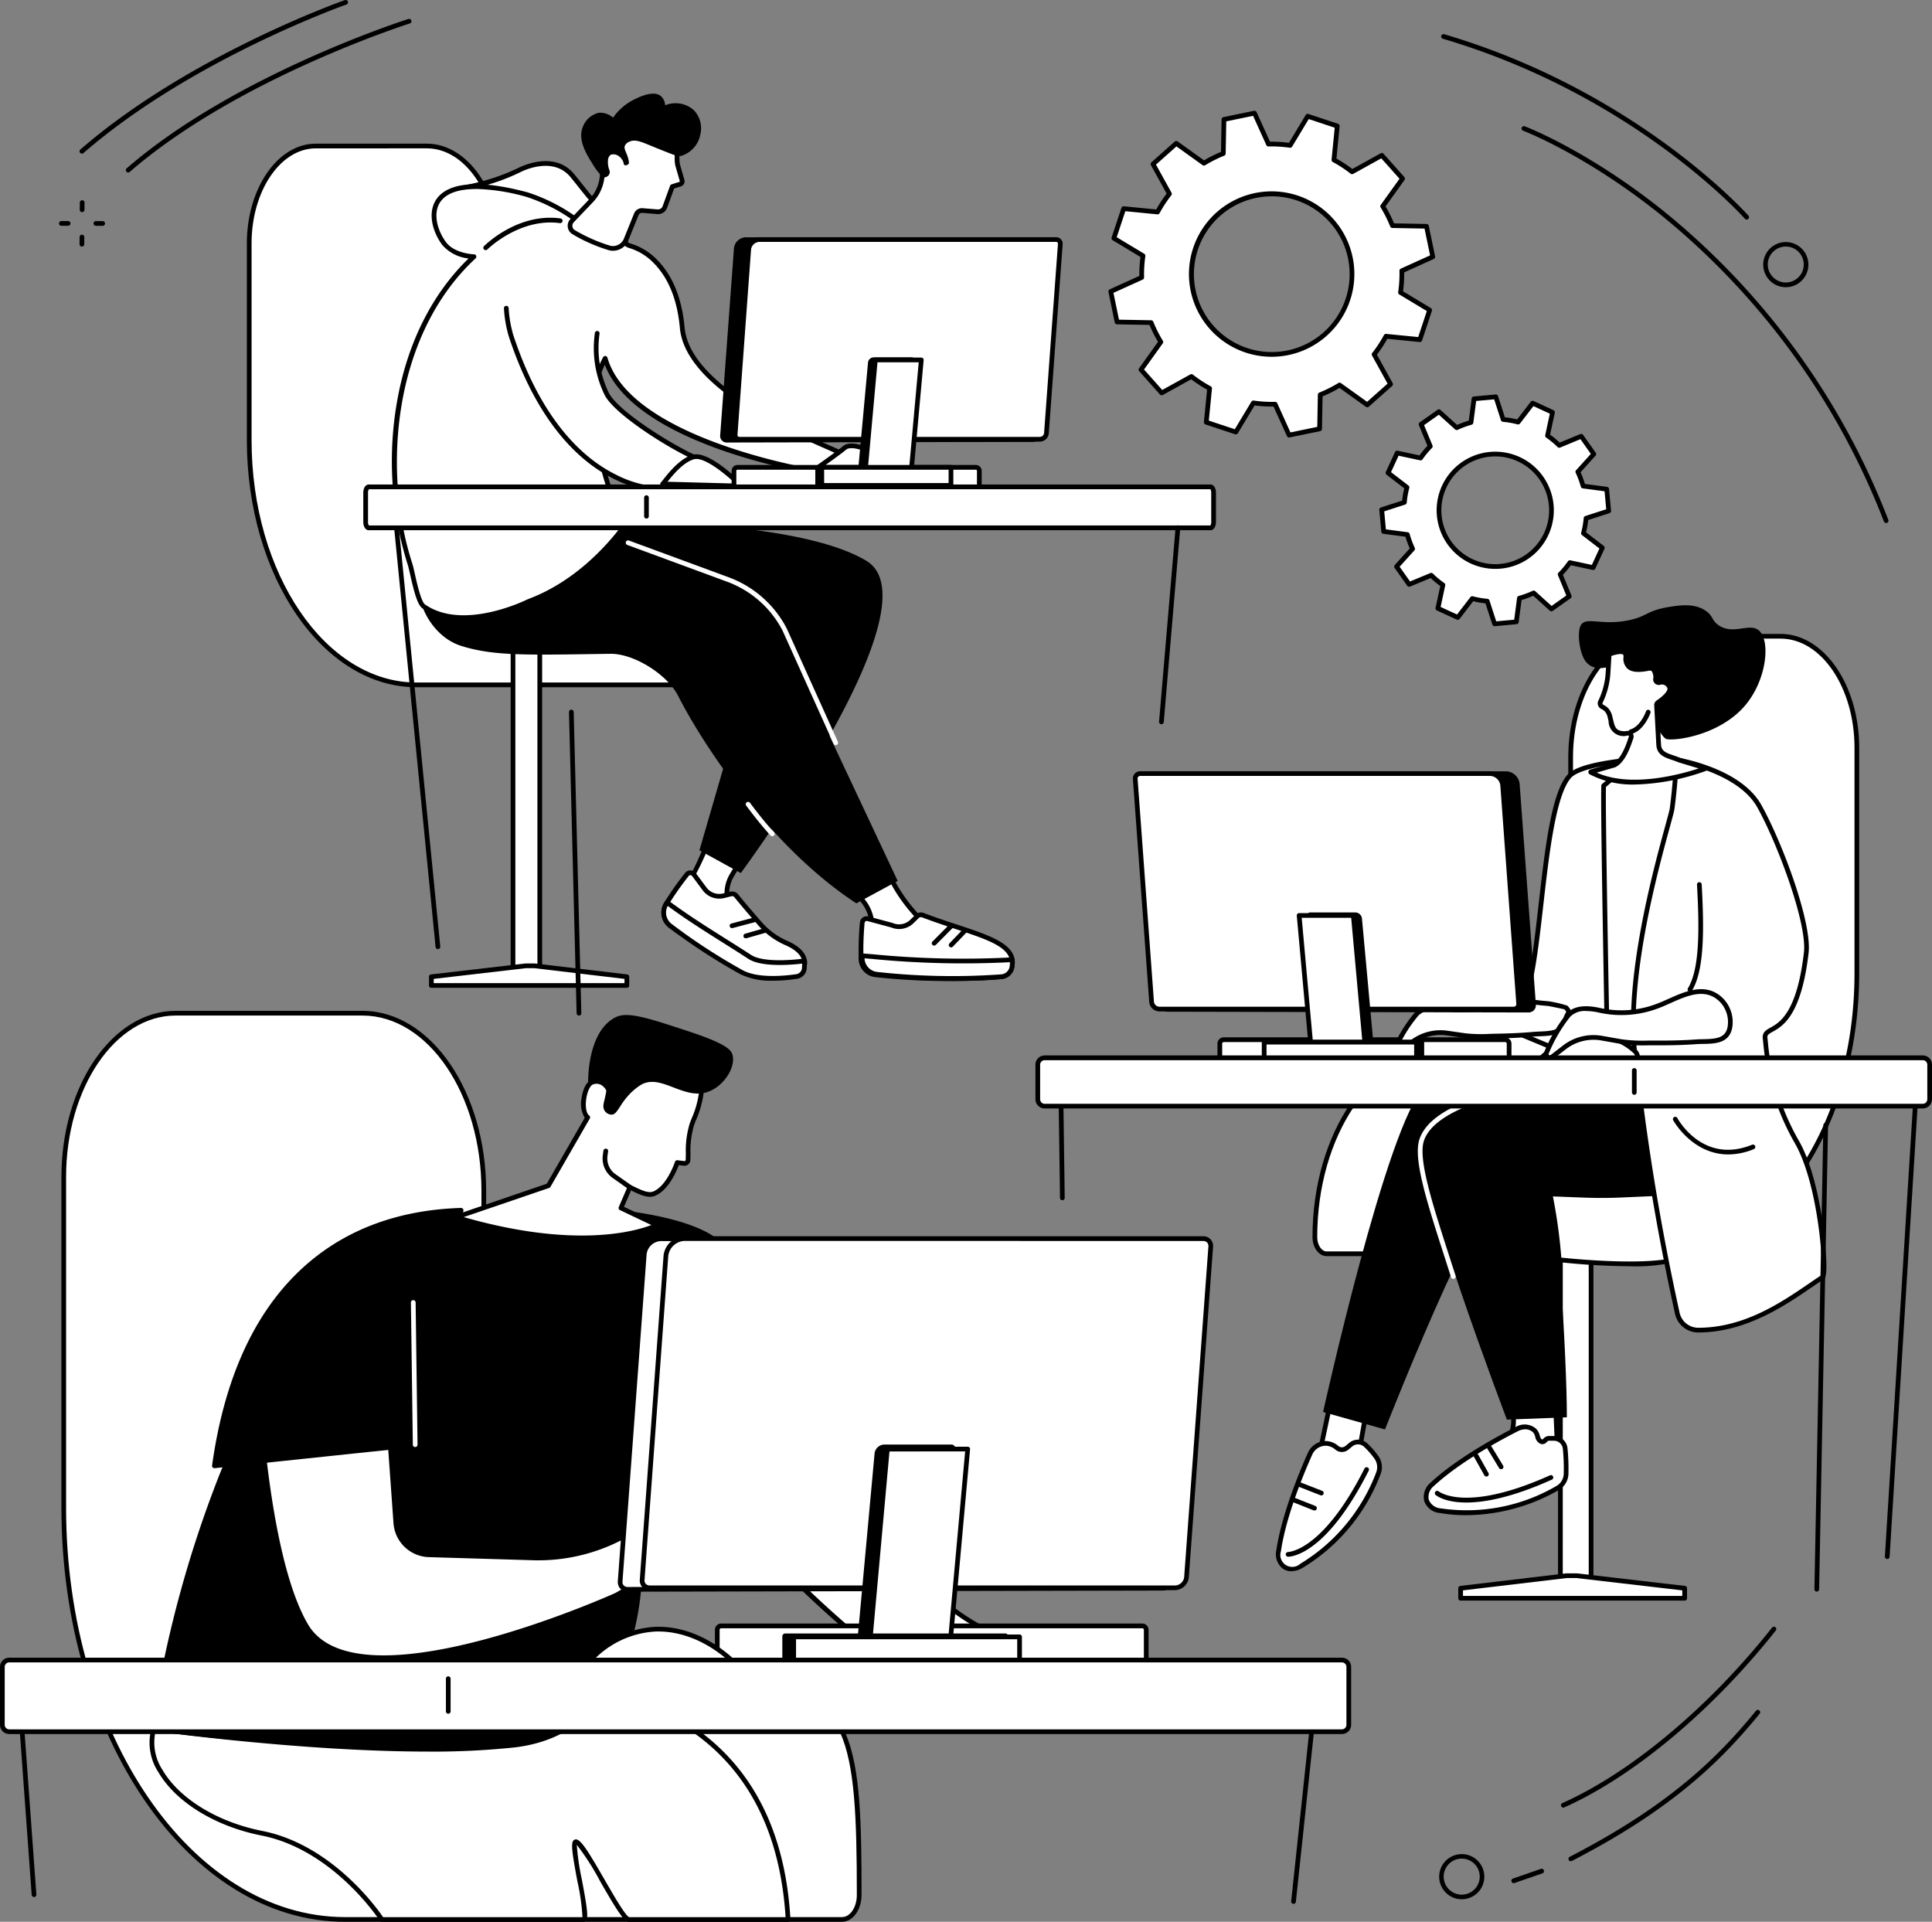 <svg xmlns="http://www.w3.org/2000/svg" xmlns:xlink="http://www.w3.org/1999/xlink" id="Raggruppa_233" data-name="Raggruppa 233" width="288.25" height="286.724" viewBox="0 0 288.25 286.724"><rect x="0" y="0" width="288.25" height="286.724" fill="#808080" stroke="none"/><defs><clipPath id="clip-path"><rect id="Rettangolo_194" data-name="Rettangolo 194" width="288.249" height="286.724" fill="none"></rect></clipPath></defs><g id="Raggruppa_233-2" data-name="Raggruppa 233" clip-path="url(#clip-path)"><path id="Tracciato_3641" data-name="Tracciato 3641" d="M617.9,193.864l1.366-2.959-2.824-2.167a13.541,13.541,0,0,0,.39-2.237l3.382-1.094-.3-3.246-3.53-.464a13.672,13.672,0,0,0-.784-2.128l2.385-2.643-1.879-2.662-3.284,1.361a13.49,13.49,0,0,0-1.747-1.45l.744-3.481-2.959-1.366-2.167,2.824a13.518,13.518,0,0,0-2.237-.39l-1.094-3.382-3.246.3-.464,3.53a13.737,13.737,0,0,0-2.128.784l-2.643-2.385-2.662,1.879,1.361,3.284a13.466,13.466,0,0,0-1.45,1.747l-3.481-.744-1.366,2.959,2.824,2.166a13.512,13.512,0,0,0-.389,2.237l-3.383,1.094.3,3.245,3.53.464a13.7,13.7,0,0,0,.784,2.128l-2.385,2.643,1.88,2.662,3.284-1.361a13.5,13.5,0,0,0,1.747,1.45l-.744,3.481,2.959,1.366,2.166-2.824a13.517,13.517,0,0,0,2.237.39l1.094,3.382,3.245-.3.464-3.53a13.692,13.692,0,0,0,2.128-.784l2.643,2.386,2.662-1.88-1.361-3.284a13.513,13.513,0,0,0,1.45-1.747Zm-18.141-.93a8.39,8.39,0,1,1,11.134-4.1,8.39,8.39,0,0,1-11.134,4.1" transform="translate(-380.2 -109.182)" fill="#fff"></path><path id="Tracciato_3642" data-name="Tracciato 3642" d="M602.541,201.959a.351.351,0,0,1-.334-.243l-1.024-3.163a13.948,13.948,0,0,1-1.835-.32l-2.026,2.641a.351.351,0,0,1-.426.105l-2.959-1.366a.351.351,0,0,1-.2-.393l.7-3.254A13.912,13.912,0,0,1,593,194.776l-3.071,1.272a.351.351,0,0,1-.422-.122l-1.88-2.662a.352.352,0,0,1,.026-.438l2.231-2.472a14.1,14.1,0,0,1-.643-1.745l-3.3-.435a.352.352,0,0,1-.3-.316l-.3-3.245a.352.352,0,0,1,.242-.367l3.163-1.023a13.9,13.9,0,0,1,.32-1.835l-2.641-2.026a.352.352,0,0,1-.105-.426l1.366-2.958a.352.352,0,0,1,.393-.2l3.255.7a13.909,13.909,0,0,1,1.189-1.434l-1.272-3.071a.352.352,0,0,1,.122-.422l2.662-1.879a.352.352,0,0,1,.438.026l2.472,2.231a14.105,14.105,0,0,1,1.745-.643l.435-3.3a.352.352,0,0,1,.316-.3l3.245-.3a.353.353,0,0,1,.367.242l1.023,3.163a13.9,13.9,0,0,1,1.835.32l2.026-2.641a.351.351,0,0,1,.427-.105l2.959,1.366a.351.351,0,0,1,.2.393l-.7,3.254a13.977,13.977,0,0,1,1.434,1.189l3.071-1.272a.351.351,0,0,1,.422.122l1.879,2.662a.351.351,0,0,1-.026.438l-2.231,2.472a14.035,14.035,0,0,1,.643,1.745l3.3.435a.351.351,0,0,1,.3.316l.3,3.245a.351.351,0,0,1-.242.367l-3.163,1.023a13.925,13.925,0,0,1-.32,1.835l2.641,2.026a.351.351,0,0,1,.105.426l-1.366,2.959a.352.352,0,0,1-.393.2l-3.255-.7a13.924,13.924,0,0,1-1.189,1.434l1.272,3.071a.351.351,0,0,1-.122.422l-2.662,1.88a.351.351,0,0,1-.438-.026l-2.472-2.231a14.079,14.079,0,0,1-1.745.643l-.434,3.3a.352.352,0,0,1-.317.3l-3.245.3h-.032m-3.331-4.475a.366.366,0,0,1,.089.011,13.15,13.15,0,0,0,2.179.38.352.352,0,0,1,.3.242l1.008,3.115,2.686-.245.427-3.251a.352.352,0,0,1,.255-.293,13.386,13.386,0,0,0,2.074-.764.351.351,0,0,1,.384.058l2.434,2.2,2.2-1.555L612,194.354a.351.351,0,0,1,.075-.381,13.211,13.211,0,0,0,1.412-1.7.353.353,0,0,1,.362-.142l3.206.686,1.13-2.449-2.6-2a.352.352,0,0,1-.126-.368,13.212,13.212,0,0,0,.379-2.179.352.352,0,0,1,.242-.3l3.115-1.008-.245-2.686L615.7,181.4a.352.352,0,0,1-.293-.255,13.364,13.364,0,0,0-.764-2.073.352.352,0,0,1,.058-.384l2.2-2.434-1.555-2.2-3.024,1.253a.352.352,0,0,1-.382-.074,13.2,13.2,0,0,0-1.7-1.412.351.351,0,0,1-.142-.362l.685-3.206-2.449-1.13-2,2.6a.354.354,0,0,1-.368.126,13.186,13.186,0,0,0-2.178-.38.352.352,0,0,1-.3-.242l-1.008-3.115-2.686.245-.427,3.251a.352.352,0,0,1-.255.293,13.415,13.415,0,0,0-2.074.763.352.352,0,0,1-.384-.058l-2.434-2.2-2.2,1.555,1.253,3.025a.351.351,0,0,1-.074.381,13.219,13.219,0,0,0-1.412,1.7.351.351,0,0,1-.362.142l-3.206-.686-1.131,2.448,2.6,2a.352.352,0,0,1,.126.368,13.167,13.167,0,0,0-.38,2.178.352.352,0,0,1-.242.3l-3.115,1.008.245,2.686,3.251.428a.351.351,0,0,1,.293.255,13.344,13.344,0,0,0,.764,2.073.352.352,0,0,1-.058.384l-2.2,2.434,1.555,2.2,3.025-1.253a.35.35,0,0,1,.381.074,13.233,13.233,0,0,0,1.7,1.412.351.351,0,0,1,.142.362l-.685,3.206,2.448,1.13,2-2.6a.352.352,0,0,1,.279-.137m3.408-4.073a8.741,8.741,0,1,1,7.949-5.077,8.685,8.685,0,0,1-7.949,5.077m-3.356-1.443a8.038,8.038,0,1,0-4.173-4.52,8.047,8.047,0,0,0,4.173,4.52" transform="translate(-379.552 -108.534)"></path><path id="Tracciato_3643" data-name="Tracciato 3643" d="M517.5,81.806l1.463-4.413-4.35-2.618a19.239,19.239,0,0,0,.194-3.233l4.619-2.093L518.49,64.9l-5.077-.093a19.464,19.464,0,0,0-1.452-2.891l2.958-4.128-3.09-3.473-4.437,2.455a19.269,19.269,0,0,0-2.709-1.775l.5-5.052-4.412-1.463-2.619,4.349a19.306,19.306,0,0,0-3.233-.194l-2.092-4.619-4.552.94-.093,5.077a19.471,19.471,0,0,0-2.891,1.451l-4.127-2.958-3.473,3.09,2.454,4.437a19.248,19.248,0,0,0-1.775,2.709l-5.052-.5-1.463,4.412,4.349,2.618a19.266,19.266,0,0,0-.194,3.233l-4.619,2.093.939,4.552,5.077.093a19.552,19.552,0,0,0,1.451,2.891L475.9,86.28l3.09,3.473,4.437-2.454a19.262,19.262,0,0,0,2.709,1.775l-.5,5.053,4.412,1.462,2.619-4.349a19.239,19.239,0,0,0,3.233.194l2.092,4.619,4.552-.939.093-5.077a19.486,19.486,0,0,0,2.891-1.451l4.127,2.958,3.473-3.09-2.454-4.437a19.269,19.269,0,0,0,1.775-2.709Zm-25.858,1.585A11.966,11.966,0,1,1,506.768,75.8a11.965,11.965,0,0,1-15.123,7.593" transform="translate(-305.663 -31.133)" fill="#fff"></path><path id="Tracciato_3644" data-name="Tracciato 3644" d="M497.344,95.757a.351.351,0,0,1-.32-.207l-2-4.408a19.567,19.567,0,0,1-2.826-.17l-2.5,4.151a.351.351,0,0,1-.412.153l-4.412-1.463a.352.352,0,0,1-.239-.368l.475-4.822a19.655,19.655,0,0,1-2.368-1.551l-4.235,2.342a.352.352,0,0,1-.433-.074l-3.09-3.473a.351.351,0,0,1-.023-.438l2.823-3.939a20.011,20.011,0,0,1-1.268-2.526l-4.846-.089a.351.351,0,0,1-.338-.28l-.939-4.553a.351.351,0,0,1,.2-.391l4.408-2a19.728,19.728,0,0,1,.17-2.826l-4.151-2.5a.351.351,0,0,1-.152-.412l1.463-4.412a.349.349,0,0,1,.368-.239l4.822.475a19.673,19.673,0,0,1,1.552-2.369l-2.342-4.235a.351.351,0,0,1,.074-.433l3.473-3.09a.352.352,0,0,1,.438-.023l3.939,2.823a19.939,19.939,0,0,1,2.527-1.268l.089-4.846a.352.352,0,0,1,.281-.338l4.552-.939a.353.353,0,0,1,.391.2l2,4.408a19.719,19.719,0,0,1,2.826.17l2.5-4.151a.352.352,0,0,1,.412-.153l4.412,1.463a.351.351,0,0,1,.239.368l-.475,4.822a19.721,19.721,0,0,1,2.368,1.552l4.235-2.342a.351.351,0,0,1,.433.074l3.09,3.473a.351.351,0,0,1,.023.438l-2.823,3.939A19.945,19.945,0,0,1,513,63.809l4.846.089a.351.351,0,0,1,.338.281l.939,4.552a.352.352,0,0,1-.2.392l-4.408,2a19.669,19.669,0,0,1-.17,2.826l4.151,2.5a.352.352,0,0,1,.153.412l-1.463,4.412a.349.349,0,0,1-.368.239L512,81.033a19.665,19.665,0,0,1-1.552,2.368l2.342,4.235a.351.351,0,0,1-.074.433l-3.472,3.09a.352.352,0,0,1-.439.023l-3.939-2.823a19.941,19.941,0,0,1-2.527,1.268l-.089,4.846a.352.352,0,0,1-.28.338l-4.552.939a.351.351,0,0,1-.071.007m-2.092-5.322a.351.351,0,0,1,.32.206L497.548,95l4-.826.088-4.8a.351.351,0,0,1,.22-.32,19.2,19.2,0,0,0,2.839-1.425.353.353,0,0,1,.388.014l3.9,2.794,3.053-2.716-2.318-4.191a.352.352,0,0,1,.031-.387,18.908,18.908,0,0,0,1.743-2.659.349.349,0,0,1,.344-.182l4.773.47,1.286-3.879-4.109-2.474a.353.353,0,0,1-.167-.352,18.941,18.941,0,0,0,.191-3.173.351.351,0,0,1,.206-.329l4.363-1.977-.826-4-4.8-.088a.352.352,0,0,1-.32-.22,19.235,19.235,0,0,0-1.425-2.839.352.352,0,0,1,.014-.388l2.795-3.9L511.1,54.11l-4.191,2.318a.351.351,0,0,1-.387-.031,18.993,18.993,0,0,0-2.659-1.743.351.351,0,0,1-.182-.343l.47-4.773-3.879-1.286L497.8,52.36a.351.351,0,0,1-.351.167,19.059,19.059,0,0,0-3.173-.191.349.349,0,0,1-.329-.206l-1.977-4.363-4,.826-.088,4.8a.351.351,0,0,1-.22.32,19.193,19.193,0,0,0-2.838,1.425.352.352,0,0,1-.388-.014l-3.9-2.794-3.053,2.716,2.318,4.191a.352.352,0,0,1-.031.387,18.95,18.95,0,0,0-1.743,2.659.351.351,0,0,1-.344.182l-4.773-.47-1.286,3.879,4.108,2.473a.352.352,0,0,1,.167.352,18.951,18.951,0,0,0-.191,3.174.351.351,0,0,1-.207.329l-4.363,1.977.826,4,4.8.088a.352.352,0,0,1,.32.22,19.213,19.213,0,0,0,1.425,2.839.351.351,0,0,1-.014.388l-2.794,3.9,2.716,3.053,4.191-2.318a.352.352,0,0,1,.387.031,18.956,18.956,0,0,0,2.659,1.743.351.351,0,0,1,.182.343l-.47,4.773,3.878,1.286,2.474-4.109a.352.352,0,0,1,.351-.167,19.062,19.062,0,0,0,3.174.191h.009m-.479-6.726a12.339,12.339,0,1,1,5.514-1.316,12.335,12.335,0,0,1-5.514,1.316m0-23.939a11.617,11.617,0,1,0,3.646.591,11.635,11.635,0,0,0-3.646-.591" transform="translate(-305.014 -30.486)"></path><path id="Tracciato_3645" data-name="Tracciato 3645" d="M143.023,77.712V91.468c0,13.454,7.455,24.36,16.652,24.36s16.652,10.906,16.652,24.36c0,1.2-.681,2.171-1.522,2.171h-44.08c-13.787,0-24.964-16.35-24.964-36.518V76.488c0-8.022,4.445-14.525,9.929-14.525h16.566c5.946,0,10.766,7.051,10.766,15.749" transform="translate(-68.579 -40.179)" fill="#fff"></path><path id="Tracciato_3646" data-name="Tracciato 3646" d="M174.157,142.062h-44.08c-13.959,0-25.316-16.54-25.316-36.87V75.84c0-8.2,4.612-14.876,10.281-14.876h16.566c6.13,0,11.117,7.222,11.117,16.1V90.821c0,13.238,7.312,24.008,16.3,24.008,9.376,0,17,11.085,17,24.711,0,1.414-.823,2.522-1.874,2.522M115.043,61.667c-5.281,0-9.578,6.358-9.578,14.173v29.352c0,19.943,11.041,36.167,24.612,36.167h44.08c.634,0,1.17-.833,1.17-1.819,0-13.238-7.312-24.008-16.3-24.008-9.376,0-17-11.085-17-24.711V77.064c0-8.49-4.672-15.4-10.414-15.4Z" transform="translate(-67.931 -39.531)"></path><rect id="Rettangolo_189" data-name="Rettangolo 189" width="3.995" height="49.115" transform="translate(76.54 96.555)" fill="#fff"></rect><path id="Tracciato_3647" data-name="Tracciato 3647" d="M221.053,323.457h-3.994a.352.352,0,0,1-.352-.352V273.991a.351.351,0,0,1,.352-.352h3.994a.351.351,0,0,1,.352.352v49.115a.352.352,0,0,1-.352.352m-3.643-.7H220.7V274.342H217.41Z" transform="translate(-140.519 -177.435)"></path><path id="Tracciato_3648" data-name="Tracciato 3648" d="M212.217,411.481l-13.807-1.639h-1.266l-14.1,1.639v1.3h29.168Z" transform="translate(-118.694 -265.753)" fill="#fff"></path><path id="Tracciato_3649" data-name="Tracciato 3649" d="M211.569,412.485H182.4a.352.352,0,0,1-.352-.352v-1.3a.351.351,0,0,1,.311-.349l14.1-1.639.04,0h1.266l.042,0,13.807,1.639a.351.351,0,0,1,.31.349v1.3a.352.352,0,0,1-.352.352m-28.817-.7h28.465v-.636l-13.476-1.6h-1.225l-13.764,1.6Z" transform="translate(-118.046 -265.105)"></path><path id="Tracciato_3650" data-name="Tracciato 3650" d="M357.438,365.9l2.777,2.938a6.123,6.123,0,0,1,1.671,4.141l.023,2.222,8.167-2.253a27.95,27.95,0,0,1-4.787-5.995l-2.526-4.856Z" transform="translate(-231.773 -234.797)" fill="#fff"></path><path id="Tracciato_3651" data-name="Tracciato 3651" d="M361.261,374.909a.352.352,0,0,1-.352-.348l-.023-2.221a5.753,5.753,0,0,0-1.575-3.9l-2.777-2.938a.352.352,0,0,1,.051-.528l5.325-3.8a.351.351,0,0,1,.516.124l2.526,4.856a23.7,23.7,0,0,0,4.085,5.227q.323.343.648.689a.352.352,0,0,1-.164.579l-8.167,2.253a.341.341,0,0,1-.094.013m-3.939-9.6,2.5,2.645a6.453,6.453,0,0,1,1.767,4.379l.019,1.765,7.166-1.977-.247-.263a24.227,24.227,0,0,1-4.2-5.385l-2.339-4.5Z" transform="translate(-231.125 -234.149)"></path><path id="Tracciato_3652" data-name="Tracciato 3652" d="M365.56,389.36c-.168,1.194-.171,3.356-.194,5.342a2.458,2.458,0,0,0,2.148,2.457,105.79,105.79,0,0,0,18.893.278,1.739,1.739,0,0,0,1.5-1.534c.761-3.878-5.953-4.828-13.313-7.64a.791.791,0,0,0-.836.17l-.794.772a2.738,2.738,0,0,1-2.989.556l-3.478-.934a.679.679,0,0,0-.938.533" transform="translate(-236.914 -251.726)" fill="#fff"></path><path id="Tracciato_3653" data-name="Tracciato 3653" d="M378.223,397.439a101.423,101.423,0,0,1-11.4-.579,2.808,2.808,0,0,1-2.455-2.81l.007-.642a45.473,45.473,0,0,1,.191-4.744l.348.049-.348-.049a1.03,1.03,0,0,1,1.4-.817l3.457.928a.346.346,0,0,1,.047.016,2.382,2.382,0,0,0,2.605-.485l.794-.772a1.147,1.147,0,0,1,1.207-.247c1.717.656,3.367,1.2,4.963,1.726,5.147,1.7,9.212,3.037,8.569,6.31a2.1,2.1,0,0,1-1.814,1.816c-2.334.213-4.973.3-7.569.3m-12.638-8.962a.321.321,0,0,0-.159.042.327.327,0,0,0-.165.243,45.318,45.318,0,0,0-.184,4.654l-.007.643a2.1,2.1,0,0,0,1.842,2.1,106.034,106.034,0,0,0,18.816.277,1.383,1.383,0,0,0,1.188-1.252c.523-2.665-3.094-3.857-8.1-5.507-1.6-.529-3.262-1.075-4.994-1.737a.442.442,0,0,0-.465.095l-.794.772a3.083,3.083,0,0,1-3.349.637l-3.455-.928a.311.311,0,0,1-.047-.017.327.327,0,0,0-.128-.026" transform="translate(-236.266 -251.079)"></path><path id="Tracciato_3654" data-name="Tracciato 3654" d="M365.895,405.591s0,.2-.005.3a2.458,2.458,0,0,0,2.148,2.457,102.308,102.308,0,0,0,18.708.361,1.739,1.739,0,0,0,1.5-1.534,5.083,5.083,0,0,0,.027-.992l-.477.024a138.6,138.6,0,0,1-20.373-.49Z" transform="translate(-237.253 -262.997)" fill="#fff"></path><path id="Tracciato_3655" data-name="Tracciato 3655" d="M379.209,408.691a105.771,105.771,0,0,1-11.864-.644,2.808,2.808,0,0,1-2.455-2.81l.005-.3a.351.351,0,0,1,.38-.344l1.529.124a138.724,138.724,0,0,0,20.327.489l.477-.024a.349.349,0,0,1,.368.327,5.249,5.249,0,0,1-.033,1.084,2.1,2.1,0,0,1-1.814,1.816c-2.226.2-4.608.282-6.921.282m-13.615-3.367a2.105,2.105,0,0,0,1.841,2.026,101.933,101.933,0,0,0,18.632.359,1.382,1.382,0,0,0,1.188-1.251,3.185,3.185,0,0,0,.033-.555l-.121.006a139.31,139.31,0,0,1-20.425-.491Z" transform="translate(-236.605 -262.348)"></path><path id="Tracciato_3656" data-name="Tracciato 3656" d="M395.771,395.186a.352.352,0,0,1-.249-.6l2.583-2.6a.352.352,0,0,1,.5.5l-2.583,2.6a.35.35,0,0,1-.249.1" transform="translate(-256.401 -254.111)"></path><path id="Tracciato_3657" data-name="Tracciato 3657" d="M402.987,396.766a.352.352,0,0,1-.254-.595l2.064-2.154a.352.352,0,1,1,.508.487l-2.064,2.154a.35.35,0,0,1-.254.108" transform="translate(-261.08 -255.422)"></path><path id="Tracciato_3658" data-name="Tracciato 3658" d="M291.141,357.823c2.3-3.262,4.472-10.01,4.472-10.01l5.133,3.593-2.714,4.616a5.371,5.371,0,0,0-.541,4.44l.977,2.694Z" transform="translate(-188.784 -225.532)" fill="#fff"></path><path id="Tracciato_3659" data-name="Tracciato 3659" d="M297.82,362.859a.351.351,0,0,1-.207-.067l-7.327-5.333a.352.352,0,0,1-.08-.487c2.244-3.18,4.4-9.848,4.425-9.915a.352.352,0,0,1,.536-.18l5.133,3.594a.352.352,0,0,1,.1.466l-2.714,4.617a.337.337,0,0,1-.024.035,4.953,4.953,0,0,0-.48,4.14l.967,2.661a.352.352,0,0,1-.33.471m-6.844-5.769,6.122,4.456-.585-1.613a5.679,5.679,0,0,1,.579-4.755l2.539-4.319-4.48-3.137a47.353,47.353,0,0,1-4.174,9.368" transform="translate(-188.136 -224.883)"></path><path id="Tracciato_3660" data-name="Tracciato 3660" d="M285.116,370.639a45.288,45.288,0,0,0-3.1,4.428,2.47,2.47,0,0,0,.623,3.21c1.327,1.026,5.41,3.642,8.068,5.325a10.882,10.882,0,0,0,5.216,1.671l2.626.147a7.655,7.655,0,0,0,2.5-.257c.807-.227,1.623-.6,1.658-1.188.093-1.553-1.438-2.558-2.779-3.136a11.067,11.067,0,0,1-3.934-2.907c-1.134-1.3-2.516-2.906-3.49-4.118a.788.788,0,0,0-.805-.272l-1.073.265a2.74,2.74,0,0,1-2.86-1.033l-1.567-2.116a.676.676,0,0,0-1.076-.017" transform="translate(-182.642 -240.165)" fill="#fff"></path><path id="Tracciato_3661" data-name="Tracciato 3661" d="M298.367,385.134c-.162,0-.326,0-.491-.014l-2.626-.147a11.265,11.265,0,0,1-5.384-1.725c-2.977-1.885-6.8-4.341-8.1-5.344a2.82,2.82,0,0,1-.711-3.668,45.839,45.839,0,0,1,3.131-4.465.986.986,0,0,1,.822-.392,1.021,1.021,0,0,1,.813.418l1.567,2.115a2.384,2.384,0,0,0,2.494.9l1.073-.265a1.145,1.145,0,0,1,1.164.394c1,1.247,2.446,2.922,3.48,4.107a10.781,10.781,0,0,0,3.809,2.815c2.04.88,3.074,2.084,2.99,3.48-.039.653-.683,1.16-1.914,1.505a7.811,7.811,0,0,1-2.12.284M285,370.082a.321.321,0,0,0-.254.124,45.153,45.153,0,0,0-3.079,4.391,2.116,2.116,0,0,0,.536,2.752c1.342,1.038,5.614,3.77,8.041,5.306a10.562,10.562,0,0,0,5.048,1.617l2.626.147a7.292,7.292,0,0,0,2.382-.244c.86-.242,1.384-.567,1.4-.87.081-1.358-1.351-2.268-2.567-2.793a11.488,11.488,0,0,1-4.06-3c-1.039-1.19-2.49-2.873-3.5-4.129a.435.435,0,0,0-.447-.152l-1.073.266a3.086,3.086,0,0,1-3.227-1.165l-1.567-2.116a.326.326,0,0,0-.258-.134Zm-.53-.093h0Z" transform="translate(-181.993 -239.515)"></path><path id="Tracciato_3662" data-name="Tracciato 3662" d="M282.165,382.984s-.1.172-.154.255a2.47,2.47,0,0,0,.623,3.21,87.539,87.539,0,0,0,10.671,6.95c2.57,1.406,7.124.782,8.094.637a1.356,1.356,0,0,0,1.257-1.245l.036-1.1s-5.947.863-8.183-.592c-3.966-2.583-7.763-4.8-11.6-7.577Z" transform="translate(-182.642 -248.338)" fill="#fff"></path><path id="Tracciato_3663" data-name="Tracciato 3663" d="M297.318,394a10.475,10.475,0,0,1-4.83-.945,87.645,87.645,0,0,1-10.717-6.98,2.82,2.82,0,0,1-.711-3.668l.156-.258a.351.351,0,0,1,.507-.1l.747.542c2.574,1.867,5.086,3.449,7.744,5.122,1.25.787,2.543,1.6,3.838,2.445,2.1,1.367,7.882.547,7.94.539a.351.351,0,0,1,.4.359l-.036,1.1a1.7,1.7,0,0,1-1.557,1.581,24.324,24.324,0,0,1-3.484.269m-15.7-11.158a2.118,2.118,0,0,0,.579,2.677,86.892,86.892,0,0,0,10.624,6.92c2.363,1.292,6.623.784,7.873.6a1.017,1.017,0,0,0,.958-.909l.022-.683c-1.417.17-6.018.6-8.009-.7-1.291-.841-2.582-1.653-3.829-2.439-2.669-1.68-5.19-3.268-7.783-5.148Z" transform="translate(-181.993 -247.689)"></path><path id="Tracciato_3664" data-name="Tracciato 3664" d="M310,390.848a.352.352,0,0,1-.09-.692l3.532-.935a.352.352,0,1,1,.18.68l-3.533.935a.343.343,0,0,1-.09.012" transform="translate(-200.786 -252.375)"></path><path id="Tracciato_3665" data-name="Tracciato 3665" d="M315.851,395.383a.352.352,0,0,1-.1-.69l2.863-.816a.352.352,0,0,1,.193.676l-2.862.816a.358.358,0,0,1-.1.014" transform="translate(-204.579 -255.392)"></path><path id="Tracciato_3666" data-name="Tracciato 3666" d="M236,221.355s32.365-1.084,43.872,5.8c10.934,6.54-18.721,46.594-18.721,46.594l-6.171-3.394,7.8-26.858a3.719,3.719,0,0,0-2.553-4.568l-27.936-7.972Z" transform="translate(-150.626 -143.493)"></path><path id="Tracciato_3667" data-name="Tracciato 3667" d="M183.93,233.981c4.945,1.577,9.949,1.372,22.317,1.2,3.514-.048,8.486,3.093,10.082,6.239,3.663,7.219,13.7,22.566,26.612,30.99l6.168-3.34-17.848-37.961a13.1,13.1,0,0,0-7.45-7l-31.2-11.5s-8.152-2.558-12.9,6.121a21.912,21.912,0,0,0-1.8,4.2c-1.284,4.288,1.766,9.7,6.013,11.05" transform="translate(-115.174 -137.636)"></path><path id="Tracciato_3668" data-name="Tracciato 3668" d="M296.849,259.854a.352.352,0,0,1-.321-.207L288.9,242.739a15.225,15.225,0,0,0-8.22-7.248l-14.943-5.506a.352.352,0,0,1,.243-.66l14.942,5.506a15.977,15.977,0,0,1,8.619,7.621l7.631,16.906a.352.352,0,0,1-.32.5" transform="translate(-172.16 -148.687)" fill="#fff"></path><path id="Tracciato_3669" data-name="Tracciato 3669" d="M320.439,345.423a.35.35,0,0,1-.258-.113c-1.021-1.1-2.239-2.6-3.619-4.437a.352.352,0,1,1,.563-.422c1.366,1.823,2.568,3.3,3.573,4.381a.352.352,0,0,1-.258.59" transform="translate(-205.222 -220.667)" fill="#fff"></path><path id="Tracciato_3670" data-name="Tracciato 3670" d="M197.65,72.923a30.988,30.988,0,0,0,7.967-2.57c1.493-.767,5.513-2.156,7.957.841a96.647,96.647,0,0,0,6.655,7.722,6.122,6.122,0,0,1,1.426,2.7,83.96,83.96,0,0,1-9.639-2.7,146.283,146.283,0,0,1-14.366-5.991" transform="translate(-128.162 -44.972)" fill="#fff"></path><path id="Tracciato_3671" data-name="Tracciato 3671" d="M221.007,81.326a.368.368,0,0,1-.065-.006,85.268,85.268,0,0,1-9.684-2.711A147.7,147.7,0,0,1,196.849,72.6a.352.352,0,0,1,.1-.663,30.864,30.864,0,0,0,7.863-2.535c.551-.283,5.461-2.661,8.39.932.3.366.611.754.936,1.157a80.19,80.19,0,0,0,5.694,6.537A6.432,6.432,0,0,1,221.35,80.9a.351.351,0,0,1-.344.426m-22.887-8.9a138.651,138.651,0,0,0,13.358,5.517c4.7,1.554,7.814,2.3,9.025,2.568a5.339,5.339,0,0,0-1.17-1.983,80.723,80.723,0,0,1-5.746-6.594c-.324-.4-.635-.789-.933-1.154-2.579-3.163-7.025-1.007-7.524-.751a29.9,29.9,0,0,1-7.01,2.4" transform="translate(-127.514 -44.332)"></path><path id="Tracciato_3672" data-name="Tracciato 3672" d="M210.277,100.233c-.42-4.634-1.925-7.54-3.515-9.357a1.354,1.354,0,0,0-.282-.31,8.727,8.727,0,0,0-4.172-2.6,37.1,37.1,0,0,0-6.709-2.958,25.918,25.918,0,0,0-8.473-4.629c-15.524-4.16-15.192,3.479-12.385,7.28,1.378,1.867,4.363,1.958,4.363,1.958l.1.006c-12.373,11.446-14.2,31.524-9.53,45.912.353,1.085,1.074,5.6,2.027,6.262,5.989,4.19,15.7-.76,15.7-.76,7.086-2.633,11.975-8.213,14.045-10.946a1.556,1.556,0,0,0-.3-2.165c-1.177-.926-3.992-9.875-4.156-15.972a15.372,15.372,0,0,1,1.8-7.151c3.578,12.465,31.036,16.858,31.036,16.858a47.563,47.563,0,0,1,4.324-2.516c1.394-.1-22.877-8.018-23.865-18.913" transform="translate(-108.49 -51.337)" fill="#fff"></path><path id="Tracciato_3673" data-name="Tracciato 3673" d="M177.04,143.2a10.646,10.646,0,0,1-6.2-1.761c-.748-.523-1.261-2.574-1.808-5-.141-.626-.263-1.167-.353-1.442a51.533,51.533,0,0,1-1.639-24.228c1.507-8.753,5.2-16.174,10.7-21.516a6,6,0,0,1-3.939-2.033c-1.422-1.927-2.241-4.777-.861-6.8,1.23-1.8,4.591-3.448,13.62-1.028a26.426,26.426,0,0,1,8.548,4.652,37.118,37.118,0,0,1,6.667,2.942,9.163,9.163,0,0,1,4.289,2.676,1.72,1.72,0,0,1,.322.355c2.014,2.309,3.22,5.518,3.585,9.538.765,8.431,15.94,15.089,21.653,17.6,2.241.983,2.328,1.022,2.266,1.384a.372.372,0,0,1-.284.3c-3.654,2.019-4.2,2.438-4.224,2.455a.357.357,0,0,1-.275.073c-1.1-.176-26.516-4.373-31.036-16.259a14.216,14.216,0,0,0-1.394,6.2c.161,5.974,2.955,14.866,4.022,15.705a1.9,1.9,0,0,1,.367,2.653c-2.275,3-7.141,8.433-14.183,11.057a24.562,24.562,0,0,1-9.839,2.486m1.8-64.313c-2.624,0-4.447.646-5.322,1.929-1.179,1.73-.388,4.317.846,5.988,1.259,1.7,4.063,1.815,4.092,1.816l.107.007a.351.351,0,0,1,.217.609c-12.23,11.315-14,31.477-9.434,45.546.1.307.219.835.37,1.505.328,1.457.939,4.168,1.525,4.577,5.749,4.023,15.243-.736,15.338-.785l.037-.016c6.886-2.558,11.656-7.883,13.886-10.829a1.2,1.2,0,0,0-.241-1.676c-1.335-1.05-4.127-10.191-4.29-16.239A15.549,15.549,0,0,1,197.807,104a.351.351,0,0,1,.653.058c3.346,11.654,28.493,16.22,30.614,16.584.3-.2,1.2-.764,3.754-2.185-.372-.174-.921-.416-1.491-.666-5.817-2.552-21.268-9.331-22.071-18.176-.352-3.879-1.506-6.96-3.429-9.157a.319.319,0,0,1-.031-.041,1.013,1.013,0,0,0-.21-.23.332.332,0,0,1-.032-.03,8.5,8.5,0,0,0-3.985-2.5.362.362,0,0,1-.1-.036,36.468,36.468,0,0,0-6.644-2.931.346.346,0,0,1-.114-.059,25.828,25.828,0,0,0-8.347-4.566,30.071,30.071,0,0,0-7.535-1.184" transform="translate(-107.831 -50.692)"></path><path id="Tracciato_3674" data-name="Tracciato 3674" d="M229.348,110.436c.384,3.016-2.948,9.745.466,16.431,1.662,3.256,12.27,9.612,15.019,10.157l-4.625,4.009s-16.22,2.782-24.682-22.866c0,0-3.259-10.14,3.987-12.646a7.845,7.845,0,0,1,5.389-.083,7.935,7.935,0,0,1,4.446,5" transform="translate(-139.279 -68.081)" fill="#fff"></path><path id="Tracciato_3675" data-name="Tracciato 3675" d="M238.171,157.584a18.052,18.052,0,0,1-7.891-1.944c-4.725-2.32-11.283-7.891-15.693-21.256a18.33,18.33,0,0,1-.724-4.179.351.351,0,1,1,.7-.039,17.869,17.869,0,0,0,.691,4c4.332,13.13,10.73,18.582,15.334,20.843a16.407,16.407,0,0,0,8.861,1.8l4.055-3.515c-3.54-1.209-13.018-7.04-14.61-10.158a15.907,15.907,0,0,1-1.467-9.244.352.352,0,1,1,.7.072,15.238,15.238,0,0,0,1.394,8.852c1.619,3.171,12.2,9.461,14.774,9.972a.352.352,0,0,1,.162.611l-4.625,4.009a.357.357,0,0,1-.171.081,9.538,9.538,0,0,1-1.491.1" transform="translate(-138.675 -84.188)"></path><path id="Tracciato_3676" data-name="Tracciato 3676" d="M205.472,97.232a.352.352,0,0,1-.249-.6c.2-.2,5.077-5,11.413-4.13a.351.351,0,1,1-.1.7c-5.985-.817-10.773,3.883-10.821,3.931a.349.349,0,0,1-.249.1" transform="translate(-133.006 -59.913)"></path><path id="Tracciato_3677" data-name="Tracciato 3677" d="M290.545,204.835c-4.2-4.625-10.509-5.55-14.823,0Z" transform="translate(-178.786 -130.341)"></path><path id="Tracciato_3678" data-name="Tracciato 3678" d="M281.191,197.861c.224-.134,2.289-3.35,4.557-4.02s7.2,4.332,7.2,4.332Z" transform="translate(-182.332 -125.652)" fill="#fff"></path><path id="Tracciato_3679" data-name="Tracciato 3679" d="M292.3,197.882h-.009l-11.759-.313a.351.351,0,0,1-.2-.633c.046-.047.173-.209.3-.366.738-.941,2.466-3.146,4.371-3.709,2.4-.708,7.031,3.9,7.551,4.422a.352.352,0,0,1-.25.6m-11.027-1,10.135.27c-1.656-1.55-4.738-4.055-6.21-3.62-1.618.478-3.184,2.408-3.925,3.35" transform="translate(-181.683 -125.009)"></path><path id="Tracciato_3680" data-name="Tracciato 3680" d="M355.638,191.144c-1.542-1.3-4.574-2.478-5.6-1.6s-4.537,3.317-4.537,3.317a3.576,3.576,0,0,0,3.406,1.051c2.416-.308,4.985-1.031,5.859-.567s2.415-.9.874-2.2" transform="translate(-224.031 -122.708)" fill="#fff"></path><path id="Tracciato_3681" data-name="Tracciato 3681" d="M347.558,193.661a3.68,3.68,0,0,1-2.991-1.242.351.351,0,0,1,.083-.5c.035-.024,3.507-2.444,4.51-3.3,1.24-1.054,4.466.266,6.056,1.6a1.613,1.613,0,0,1,.535,2.223,1.445,1.445,0,0,1-1.8.554c-.5-.266-2,0-3.44.252-.721.127-1.467.259-2.209.354a5.9,5.9,0,0,1-.744.049m-2.165-1.4a3.557,3.557,0,0,0,2.82.653c.726-.093,1.463-.223,2.176-.348,1.775-.314,3.177-.56,3.892-.18a.755.755,0,0,0,.888-.327c.26-.385.112-.856-.4-1.291-1.512-1.271-4.334-2.3-5.148-1.605-.849.722-3.31,2.46-4.222,3.1" transform="translate(-223.383 -122.064)"></path><path id="Tracciato_3682" data-name="Tracciato 3682" d="M247.874,72.295a2.124,2.124,0,0,0,2.408-1.287l1.521-3.761a.907.907,0,0,1,.91-.557l2.252.18a1.072,1.072,0,0,0,1.092-.7l1.109-3.042a.017.017,0,0,1,.01-.01l1.157-.363a.446.446,0,0,0,.294-.549l-.682-2.378c-.133-.463.034-2.9-.44-2.966,0,0-7.391-4.323-10.363-1.482a3.178,3.178,0,0,0-.853,2.96l.287,1.351a6,6,0,0,1-1.45,5.459L242.212,68.2a1.107,1.107,0,0,0,.259,1.729,23.94,23.94,0,0,0,5.4,2.366" transform="translate(-156.859 -35.28)" fill="#fff"></path><path id="Tracciato_3683" data-name="Tracciato 3683" d="M247.666,72.045a2.491,2.491,0,0,1-.514-.054,23.8,23.8,0,0,1-5.5-2.4,1.458,1.458,0,0,1-.342-2.279l2.912-3.052a5.859,5.859,0,0,0,.706-.938,5.769,5.769,0,0,0,.655-4.205l-.287-1.351a3.542,3.542,0,0,1,.954-3.287c3.035-2.9,10.04,1,10.738,1.405.5.151.554.994.593,2.322a6.767,6.767,0,0,0,.055.877l.682,2.379a.8.8,0,0,1-.527.981l-1,.313L255.74,65.64a1.426,1.426,0,0,1-1.451.934l-2.252-.181a.556.556,0,0,0-.558.342l-1.519,3.758a2.476,2.476,0,0,1-2.294,1.553m1.666-17.937a3.639,3.639,0,0,0-2.6.875,2.835,2.835,0,0,0-.752,2.633l.287,1.351a6.47,6.47,0,0,1-.741,4.716,6.576,6.576,0,0,1-.795,1.055l-2.916,3.057a.752.752,0,0,0-.2.636.744.744,0,0,0,.375.543,23.97,23.97,0,0,0,5.3,2.329,1.771,1.771,0,0,0,2.01-1.074l1.521-3.761a1.256,1.256,0,0,1,1.264-.775l2.252.181a.726.726,0,0,0,.734-.474l1.109-3.043a.384.384,0,0,1,.233-.224l1.159-.364a.1.1,0,0,0,.061-.116l-.682-2.378a5.32,5.32,0,0,1-.081-1.051,7.243,7.243,0,0,0-.166-1.692l-.032-.017c-.054-.032-4.165-2.406-7.347-2.406" transform="translate(-156.21 -34.633)"></path><path id="Tracciato_3684" data-name="Tracciato 3684" d="M253.779,49.979c-.171-1.338-.854-1.894-.6-2.5a1.241,1.241,0,0,1,.677-.583c.968-.45,2.01.145,4.168,1.008,2.679,1.071,2.98,1.216,3.546,1.111a4.1,4.1,0,0,0,2.835-3.1,3.914,3.914,0,0,0-.989-3.76,4.128,4.128,0,0,0-4.242-.689,1.974,1.974,0,0,0-.653-1.388c-1.131-.889-3.284.186-4.039.563a8.31,8.31,0,0,0-3.074,2.673,2.908,2.908,0,0,0-2.129-.726,3.365,3.365,0,0,0-2.392,2.125c-.772,1.962.552,4.066,1.553,5.655A8.058,8.058,0,0,0,250,52.282l.382-.123a.771.771,0,0,0,.482-1.006l-.011-.028a3.159,3.159,0,0,1-.206-1.369,1.1,1.1,0,0,1,.4-.9,1.3,1.3,0,0,1,1.122.14,1.829,1.829,0,0,1,.85,1.278c.057.277.81.146.754-.3" transform="translate(-159.939 -25.761)"></path><path id="Tracciato_3685" data-name="Tracciato 3685" d="M312,201.972h35.568a.518.518,0,0,0,.518-.518v-2.613a.518.518,0,0,0-.518-.518H312a.518.518,0,0,0-.518.518v2.613a.518.518,0,0,0,.518.518" transform="translate(-201.973 -128.598)" fill="#fff"></path><path id="Tracciato_3686" data-name="Tracciato 3686" d="M346.919,201.675H311.35a.87.87,0,0,1-.869-.869v-2.613a.87.87,0,0,1,.869-.869h35.569a.87.87,0,0,1,.869.869v2.613a.87.87,0,0,1-.869.869m-35.569-3.649a.166.166,0,0,0-.166.166v2.613a.166.166,0,0,0,.166.166h35.569a.166.166,0,0,0,.166-.166v-2.613a.166.166,0,0,0-.166-.166Z" transform="translate(-201.325 -127.95)"></path><path id="Tracciato_3687" data-name="Tracciato 3687" d="M172.683,274.941a.352.352,0,0,1-.349-.317l-6.783-68.605a.352.352,0,0,1,.7-.069l6.783,68.605a.351.351,0,0,1-.315.384l-.035,0" transform="translate(-107.347 -133.338)"></path><path id="Tracciato_3688" data-name="Tracciato 3688" d="M353.029,131.514l-45.763.1a.618.618,0,0,1-.649-.681l2.056-27.915a1.476,1.476,0,0,1,1.383-1.321l45.143.04Z" transform="translate(-198.818 -65.942)"></path><path id="Tracciato_3689" data-name="Tracciato 3689" d="M306.619,131.315a1,1,0,0,1-.749-.312.976.976,0,0,1-.252-.746l2.056-27.915a1.833,1.833,0,0,1,1.734-1.646l45.143.04a.352.352,0,0,1,.35.377l-2.17,29.779a.351.351,0,0,1-.35.326Zm45.762-.449h0ZM309.408,101.4a1.13,1.13,0,0,0-1.032.995l-2.057,27.915a.28.28,0,0,0,.066.216.312.312,0,0,0,.233.088l45.436-.1,2.12-29.077Z" transform="translate(-198.17 -65.294)"></path><path id="Tracciato_3690" data-name="Tracciato 3690" d="M357.439,131.455H312.61a.619.619,0,0,1-.649-.683l2.028-27.664a1.653,1.653,0,0,1,1.588-1.449h44.251a.619.619,0,0,1,.649.683l-2.07,28.229a1.008,1.008,0,0,1-.969.884" transform="translate(-202.283 -65.919)" fill="#fff"></path><path id="Tracciato_3691" data-name="Tracciato 3691" d="M356.791,131.159H311.962a1,1,0,0,1-.747-.312.979.979,0,0,1-.252-.749l2.028-27.664a2.014,2.014,0,0,1,1.939-1.775H359.18a1,1,0,0,1,.747.312.98.98,0,0,1,.253.748l-2.07,28.23a1.353,1.353,0,0,1-1.319,1.209m-41.861-29.8a1.3,1.3,0,0,0-1.238,1.123l-2.028,27.664a.282.282,0,0,0,.066.218.309.309,0,0,0,.232.088h44.829a.656.656,0,0,0,.618-.558l2.07-28.229a.283.283,0,0,0-.066-.219.311.311,0,0,0-.232-.087Z" transform="translate(-201.635 -65.27)"></path><path id="Tracciato_3692" data-name="Tracciato 3692" d="M363.6,170.683h6.86l1.712-18.649a.344.344,0,0,0-.354-.392h-5.7a.859.859,0,0,0-.843.795Z" transform="translate(-235.77 -98.328)"></path><path id="Tracciato_3693" data-name="Tracciato 3693" d="M366.667,171.394h6.86l1.688-18.656h-6.861Z" transform="translate(-237.757 -99.04)" fill="#fff"></path><path id="Tracciato_3694" data-name="Tracciato 3694" d="M372.879,171.1h-6.861a.352.352,0,0,1-.35-.383l1.688-18.656a.351.351,0,0,1,.35-.32h6.86a.351.351,0,0,1,.35.383l-1.688,18.656a.352.352,0,0,1-.35.32m-6.476-.7h6.154l1.624-17.953h-6.154Z" transform="translate(-237.109 -98.392)"></path><path id="Tracciato_3695" data-name="Tracciato 3695" d="M364.871,200.77h-18.5a.386.386,0,0,1-.386-.385v-2.5a.386.386,0,0,1,.386-.386h18.5a.385.385,0,0,1,.385.386v2.5a.385.385,0,0,1-.385.385" transform="translate(-224.343 -128.067)"></path><rect id="Rettangolo_190" data-name="Rettangolo 190" width="19.276" height="2.693" transform="translate(122.606 69.723)" fill="#fff"></rect><path id="Tracciato_3696" data-name="Tracciato 3696" d="M367.366,200.716H348.091a.351.351,0,0,1-.352-.352v-2.693a.351.351,0,0,1,.352-.352h19.276a.351.351,0,0,1,.352.352v2.693a.351.351,0,0,1-.352.352m-18.924-.7h18.573v-1.99H348.442Z" transform="translate(-225.484 -127.947)"></path><path id="Tracciato_3697" data-name="Tracciato 3697" d="M155.623,212.722H281.238c.247,0,.447-.4.447-.9v-4.312c0-.5-.2-.9-.447-.9H155.623c-.247,0-.447.4-.447.9v4.312c0,.5.2.9.447.9" transform="translate(-100.621 -133.97)" fill="#fff"></path><path id="Tracciato_3698" data-name="Tracciato 3698" d="M280.59,212.425H154.974c-.463,0-.8-.527-.8-1.253V206.86c0-.726.336-1.252.8-1.252H280.59c.463,0,.8.527.8,1.252v4.312c0,.726-.336,1.253-.8,1.253m-125.56-.689h0Zm-.014-.014H280.548a.944.944,0,0,0,.136-.549V206.86a.943.943,0,0,0-.136-.549H155.016a.945.945,0,0,0-.136.549v4.312a.945.945,0,0,0,.136.549" transform="translate(-99.972 -133.322)"></path><path id="Tracciato_3699" data-name="Tracciato 3699" d="M273.7,213.587a.352.352,0,0,1-.352-.352v-2.811a.352.352,0,0,1,.7,0v2.811a.352.352,0,0,1-.352.352" transform="translate(-177.247 -136.217)"></path><path id="Tracciato_3700" data-name="Tracciato 3700" d="M242.951,346.8a.351.351,0,0,1-.351-.343l-1.139-44.93a.351.351,0,0,1,.343-.36.345.345,0,0,1,.36.342l1.139,44.93a.351.351,0,0,1-.342.36h-.009" transform="translate(-156.57 -195.283)"></path><path id="Tracciato_3701" data-name="Tracciato 3701" d="M492.228,252.65h-.03a.352.352,0,0,1-.321-.38l2.461-28.947a.352.352,0,1,1,.7.059l-2.461,28.947a.352.352,0,0,1-.35.322" transform="translate(-318.946 -144.6)"></path><path id="Tracciato_3702" data-name="Tracciato 3702" d="M596.163,288.057v15.764c0,15.417-8.544,27.915-19.082,27.915S558,344.233,558,359.65c0,1.374.781,2.487,1.744,2.487h50.512c15.8,0,28.607-18.736,28.607-41.848V286.654c0-9.193-5.094-16.644-11.378-16.644H608.5c-6.813,0-12.337,8.08-12.337,18.047" transform="translate(-361.822 -175.082)" fill="#fff"></path><path id="Tracciato_3703" data-name="Tracciato 3703" d="M609.607,361.84H559.094c-1.156,0-2.1-1.273-2.1-2.839,0-15.586,8.718-28.266,19.434-28.266,10.328,0,18.731-12.365,18.731-27.563V287.408c0-10.145,5.692-18.4,12.689-18.4h18.984c6.468,0,11.73,7.625,11.73,17v33.636c0,23.269-12.991,42.2-28.959,42.2m-1.755-92.128c-6.609,0-11.985,7.939-11.985,17.7v15.764c0,15.586-8.718,28.266-19.434,28.266C566.1,331.438,557.7,343.8,557.7,359c0,1.158.638,2.136,1.393,2.136h50.512c15.58,0,28.256-18.615,28.256-41.5V286.005c0-8.984-4.947-16.293-11.026-16.293Z" transform="translate(-361.173 -174.433)"></path><rect id="Rettangolo_191" data-name="Rettangolo 191" width="4.577" height="56.283" transform="translate(232.808 180.61)" fill="#fff"></rect><path id="Tracciato_3704" data-name="Tracciato 3704" d="M666.121,569.708h-4.577a.351.351,0,0,1-.352-.352V513.074a.351.351,0,0,1,.352-.352h4.577a.352.352,0,0,1,.352.352v56.283a.352.352,0,0,1-.352.352m-4.225-.7h3.874v-55.58H661.9Z" transform="translate(-428.736 -332.464)"></path><path id="Tracciato_3705" data-name="Tracciato 3705" d="M619.854,670.535l15.822-1.878h1.451l16.152,1.878v1.49H619.854Z" transform="translate(-401.931 -433.576)" fill="#fff"></path><path id="Tracciato_3706" data-name="Tracciato 3706" d="M652.63,671.728H619.206a.352.352,0,0,1-.352-.352v-1.49a.352.352,0,0,1,.31-.349l15.821-1.878.042,0h1.451l.04,0,16.153,1.878a.352.352,0,0,1,.311.349v1.49a.352.352,0,0,1-.352.352m-33.073-.7h32.721V670.2l-15.821-1.84h-1.41L619.557,670.2Z" transform="translate(-401.283 -432.927)"></path><path id="Tracciato_3707" data-name="Tracciato 3707" d="M560.229,445.508H518.248a.59.59,0,0,1-.59-.59V441.8a.59.59,0,0,1,.59-.59h41.981a.59.59,0,0,1,.591.59v3.122a.59.59,0,0,1-.591.59" transform="translate(-335.664 -286.09)" fill="#fff"></path><path id="Tracciato_3708" data-name="Tracciato 3708" d="M559.581,445.211H517.6a.943.943,0,0,1-.942-.942v-3.122a.943.943,0,0,1,.942-.942h41.981a.943.943,0,0,1,.942.942v3.122a.943.943,0,0,1-.942.942m-41.981-4.3a.239.239,0,0,0-.239.239v3.122a.239.239,0,0,0,.239.239h41.981a.239.239,0,0,0,.239-.239v-3.122a.239.239,0,0,0-.239-.239Z" transform="translate(-335.016 -285.441)"></path><path id="Tracciato_3709" data-name="Tracciato 3709" d="M560.647,590.16c.055.23-2.628,12.568-2.628,12.568l6.168-1.038,1.858-10.432Z" transform="translate(-361.835 -382.677)" fill="#fff"></path><path id="Tracciato_3710" data-name="Tracciato 3710" d="M557.371,602.431a.351.351,0,0,1-.343-.426c1.03-4.737,2.57-11.933,2.62-12.481a.352.352,0,0,1,.422-.357l5.4,1.1a.351.351,0,0,1,.276.406L563.885,601.1a.352.352,0,0,1-.288.285l-6.168,1.037a.327.327,0,0,1-.058.005m2.915-12.5c-.156.913-.7,3.591-2.461,11.718l5.411-.91,1.754-9.85Z" transform="translate(-361.188 -382.027)"></path><path id="Tracciato_3711" data-name="Tracciato 3711" d="M551.235,612.811a2.658,2.658,0,0,0-1.6-.66,2.563,2.563,0,0,0-2.4,1.561c-1.069,2.388-3.89,9.043-4.687,14.481-.282,1.922,1.162,3.485,3.411,2.226a27.605,27.605,0,0,0,11.475-13.8,2.545,2.545,0,0,0-.307-2.4,12.054,12.054,0,0,0-1.62-1.836,1.68,1.68,0,0,0-2.2-.035l-.58.479a1.157,1.157,0,0,1-1.489-.011" transform="translate(-351.777 -396.807)" fill="#fff"></path><path id="Tracciato_3712" data-name="Tracciato 3712" d="M543.785,630.571a2.181,2.181,0,0,1-1.251-.376,2.733,2.733,0,0,1-.989-2.708c.8-5.43,3.562-12,4.714-14.574a2.933,2.933,0,0,1,2.74-1.769,3.01,3.01,0,0,1,1.815.742.809.809,0,0,0,1.038.008l.58-.479a2.021,2.021,0,0,1,2.656.045,12.21,12.21,0,0,1,1.669,1.891,2.882,2.882,0,0,1,.351,2.737,27.868,27.868,0,0,1-11.632,13.981,3.461,3.461,0,0,1-1.691.5m5.1-18.726A2.232,2.232,0,0,0,546.9,613.2c-1.14,2.546-3.876,9.045-4.66,14.388a1.779,1.779,0,0,0,2.891,1.868,27.134,27.134,0,0,0,11.319-13.619,2.182,2.182,0,0,0-.263-2.073,11.528,11.528,0,0,0-1.571-1.782,1.323,1.323,0,0,0-1.738-.026l-.579.479a1.511,1.511,0,0,1-1.94-.013,2.286,2.286,0,0,0-1.391-.577l-.082,0" transform="translate(-351.129 -396.151)"></path><path id="Tracciato_3713" data-name="Tracciato 3713" d="M545.911,635.946h-.03a.352.352,0,0,1,.022-.7c.071-.013,5.183-.067,11.432-12.478a.352.352,0,0,1,.628.316c-6.322,12.556-11.561,12.865-12.052,12.865" transform="translate(-353.745 -403.693)"></path><path id="Tracciato_3714" data-name="Tracciato 3714" d="M551.784,637.569a.35.35,0,0,1-.129-.025l-2.924-1.159a.352.352,0,1,1,.259-.653l2.924,1.159a.352.352,0,0,1-.13.679" transform="translate(-355.669 -412.21)"></path><path id="Tracciato_3715" data-name="Tracciato 3715" d="M553.765,630.831a.352.352,0,0,1-.128-.024l-3.429-1.341a.352.352,0,1,1,.256-.655l3.43,1.341a.352.352,0,0,1-.128.679" transform="translate(-356.625 -407.723)"></path><path id="Tracciato_3716" data-name="Tracciato 3716" d="M634.028,590.064a27.3,27.3,0,0,1,.654,3.983c.445,4.066-4.084,7.832-4.084,7.832l10.729-1.453-.41-9.411Z" transform="translate(-408.898 -382.614)" fill="#fff"></path><path id="Tracciato_3717" data-name="Tracciato 3717" d="M629.95,601.581a.351.351,0,0,1-.225-.622c.044-.036,4.378-3.7,3.959-7.524a28.565,28.565,0,0,0-.631-3.891.334.334,0,0,1,.038-.348.354.354,0,0,1,.337-.13l6.889.951a.352.352,0,0,1,.3.333l.41,9.41a.352.352,0,0,1-.3.364L630,601.578a.35.35,0,0,1-.047,0m3.894-11.747c.145.673.361,1.9.54,3.525.344,3.139-2.064,6.039-3.387,7.374l9.317-1.262-.383-8.8Z" transform="translate(-408.25 -381.965)"></path><path id="Tracciato_3718" data-name="Tracciato 3718" d="M622.358,607.725c-.629-.208-.485-1.185-1-1.647a2.264,2.264,0,0,0-2.673-.211c-2.313,1.172-8.635,4.542-12.63,8.259-1.412,1.313-1.261,3.449,1.269,3.907a27,27,0,0,0,17.482-3.395,2.52,2.52,0,0,0,1.254-2.064,30.536,30.536,0,0,0-.143-3.9,1.706,1.706,0,0,0-1.685-1.43l-.747,0c-.561,0-.593.66-1.126.483" transform="translate(-392.405 -392.645)" fill="#fff"></path><path id="Tracciato_3719" data-name="Tracciato 3719" d="M610.431,618.044a21.582,21.582,0,0,1-3.817-.321,2.679,2.679,0,0,1-2.362-1.786,2.741,2.741,0,0,1,.917-2.725c3.99-3.711,10.218-7.051,12.71-8.315a2.59,2.59,0,0,1,3.067.264,2.052,2.052,0,0,1,.524.968c.108.34.183.551.352.606.073.025.078.026.22-.116a1.078,1.078,0,0,1,.794-.384l.747,0h.005a2.047,2.047,0,0,1,2.027,1.725,30.623,30.623,0,0,1,.147,3.975,2.858,2.858,0,0,1-1.429,2.353,28.07,28.07,0,0,1-13.9,3.757m8.881-12.815a2.513,2.513,0,0,0-1.116.3c-2.466,1.25-8.625,4.552-12.549,8.2a2.05,2.05,0,0,0-.721,2.012,2.087,2.087,0,0,0,1.812,1.292,26.533,26.533,0,0,0,17.243-3.353,2.158,2.158,0,0,0,1.079-1.776,30.327,30.327,0,0,0-.138-3.83,1.347,1.347,0,0,0-1.333-1.135h0l-.747,0c-.11,0-.166.047-.3.18a.845.845,0,0,1-.937.284h0a1.4,1.4,0,0,1-.8-1.06,1.49,1.49,0,0,0-.323-.658,1.7,1.7,0,0,0-1.163-.457" transform="translate(-391.757 -391.99)"></path><path id="Tracciato_3720" data-name="Tracciato 3720" d="M613.574,630.066c-3.245,0-4.512-1.06-4.6-1.142a.352.352,0,0,1,.463-.529c.052.044,4.07,3.257,16.624-2.394a.352.352,0,0,1,.289.641c-5.955,2.68-10.056,3.423-12.771,3.423" transform="translate(-394.796 -405.898)"></path><path id="Tracciato_3721" data-name="Tracciato 3721" d="M627.278,620.189a.351.351,0,0,1-.307-.18l-1.552-2.768a.352.352,0,0,1,.614-.344l1.552,2.768a.351.351,0,0,1-.306.523" transform="translate(-405.51 -399.898)"></path><path id="Tracciato_3722" data-name="Tracciato 3722" d="M633.155,616.865a.352.352,0,0,1-.3-.169l-1.748-2.883a.352.352,0,0,1,.6-.365l1.748,2.882a.351.351,0,0,1-.3.534" transform="translate(-409.194 -397.668)"></path><path id="Tracciato_3723" data-name="Tracciato 3723" d="M618.28,454.483s-37.557-1.638-41.663,2.193c-5.569,5.2-15.137,48.461-15.137,48.461l9.238,2.6s13.919-35.506,17.368-35.506,35.966-1.166,35.966-1.166Z" transform="translate(-364.079 -294.474)"></path><path id="Tracciato_3724" data-name="Tracciato 3724" d="M652.58,451.734s4.953,14.612,1.011,17.277-32.354,2.439-31.369,2.106,2.541,23.925,2.541,33.253l-8.946.347s-14.256-37.515-12.719-41.7c2.749-7.494,23.912-9.211,30.683-10.213,1.394-.206,18.8-1.065,18.8-1.065" transform="translate(-390.991 -292.917)"></path><path id="Tracciato_3725" data-name="Tracciato 3725" d="M606.982,487.468a.351.351,0,0,1-.335-.245q-.483-1.513-.954-2.972c-2.642-8.2-4.73-14.685-3.769-17.6,1.813-5.5,13.02-7.844,21.292-9.13a.352.352,0,0,1,.108.7c-4.661.724-18.843,2.929-20.731,8.655-.889,2.695,1.27,9.4,3.771,17.162q.469,1.458.955,2.975a.352.352,0,0,1-.335.458" transform="translate(-390.151 -296.668)" fill="#fff"></path><path id="Tracciato_3726" data-name="Tracciato 3726" d="M685.557,327.848s5.906-3.431,10.1,25.57c0,0-7.191,15.591-7.318,17.782s-19.039,1.239-19.039,1.239l-.432-33.244-4.185-.209,1.006-7.535a5.315,5.315,0,0,1,3.566-3.951Z" transform="translate(-430.999 -212.36)" fill="#fff"></path><path id="Tracciato_3727" data-name="Tracciato 3727" d="M677.142,372.347c-4.356,0-8.463-.2-8.507-.206a.352.352,0,0,1-.334-.346l-.427-32.914-3.855-.193a.351.351,0,0,1-.331-.4l1.006-7.535a.3.3,0,0,1,.009-.042,5.691,5.691,0,0,1,3.787-4.193.388.388,0,0,1,.126-.021l16.222.347a2.162,2.162,0,0,1,1.772.149c2.466,1.193,5.986,6.624,8.748,25.723a.355.355,0,0,1-.029.2c-1.992,4.32-7.185,15.912-7.286,17.655-.049.84-1.265,1.707-9.915,1.772-.328,0-.657,0-.985,0M669,371.454c1.154.052,5.158.217,9.124.186,9.052-.069,9.214-1.067,9.216-1.11.125-2.166,6.649-16.385,7.307-17.814-2.842-19.582-6.418-24.111-8.3-25.066a1.424,1.424,0,0,0-1.268-.144.382.382,0,0,1-.179.044l-16.235-.347a4.962,4.962,0,0,0-3.279,3.667L664.434,338l3.8.19a.351.351,0,0,1,.334.346Z" transform="translate(-430.352 -211.711)"></path><path id="Tracciato_3728" data-name="Tracciato 3728" d="M673.415,506.541l-5.134.227q-2.684.118-5.371.016l-5.223-.2s.552,1.363,1.4,9.82c0,0,13.2,1.516,18.129-.229s-3.8-9.636-3.8-9.636" transform="translate(-426.464 -328.456)" fill="#fff"></path><path id="Tracciato_3729" data-name="Tracciato 3729" d="M668.878,516.724a104.03,104.03,0,0,1-10.477-.618.351.351,0,0,1-.31-.314c-.822-8.195-1.354-9.668-1.377-9.727a.355.355,0,0,1,.042-.332.362.362,0,0,1,.3-.148l5.222.2c1.772.067,3.569.062,5.342-.016l5.134-.227a.35.35,0,0,1,.251.09c.245.221,5.985,5.453,5.378,8.49a2.339,2.339,0,0,1-1.695,1.738,26.313,26.313,0,0,1-7.809.864m-10.116-1.286c1.934.2,13.29,1.317,17.69-.241a1.665,1.665,0,0,0,1.24-1.213c.43-2.15-3.4-6.217-5.053-7.734l-4.989.22c-1.792.079-3.608.084-5.4.016l-4.743-.18a79.767,79.767,0,0,1,1.254,9.132" transform="translate(-425.817 -327.807)"></path><path id="Tracciato_3730" data-name="Tracciato 3730" d="M652.784,368.615c-.013-1.657-.784-40.436-.6-42.5l4.712-3.972c-.854.17-8.245.68-9.89,2.608-5.1,5.977-3.588,39.614-9.492,34.806l-.706,2.409Z" transform="translate(-412.923 -208.885)" fill="#fff"></path><path id="Tracciato_3731" data-name="Tracciato 3731" d="M652.136,368.319a.347.347,0,0,1-.135-.027l-15.978-6.65a.351.351,0,0,1-.2-.424l.706-2.409a.352.352,0,0,1,.559-.174c.653.531,1.016.383,1.136.334,1.9-.774,2.775-8.47,3.623-15.912.918-8.06,1.866-16.4,4.245-19.183,1.285-1.507,5.368-2.165,9.193-2.61.428-.05.766-.089.9-.115a.352.352,0,0,1,.3.613l-4.6,3.875c-.111,2.544.323,26.319.511,36.6.059,3.226.1,5.357.1,5.724a.351.351,0,0,1-.352.354m-15.552-7.206,15.193,6.324c-.014-.882-.048-2.711-.093-5.184-.209-11.422-.644-35.19-.5-36.819a.352.352,0,0,1,.124-.238l3.8-3.2c-2.2.258-7.257.9-8.486,2.338-2.239,2.624-3.217,11.221-4.081,18.806-.95,8.345-1.77,15.552-4.056,16.484a1.572,1.572,0,0,1-1.423-.148Z" transform="translate(-412.275 -208.238)"></path><path id="Tracciato_3732" data-name="Tracciato 3732" d="M699.542,322.4s9.367,1.483,12.4,6.942,7.513,17.4,6.994,21.851c-1.561,13.383-6.491,10.429-6.133,12.832a36.475,36.475,0,0,0,4.745,15.429c3.629,6.353,4.461,19.737,3.869,20.119-3.986,2.571-10.441,7.932-18.59,7.928a3.214,3.214,0,0,1-3.137-2.541A360.271,360.271,0,0,1,693.3,365.7c-1.308-13.894,5.4-34.235,5.627-36.01.561-4.305.618-7.285.618-7.285" transform="translate(-449.444 -209.055)" fill="#fff"></path><path id="Tracciato_3733" data-name="Tracciato 3733" d="M702.182,407.206h-.009a3.547,3.547,0,0,1-3.48-2.817,358.025,358.025,0,0,1-6.4-39.307c-1.075-11.424,3.149-26.869,4.953-33.464.369-1.35.636-2.326.675-2.626.552-4.237.615-7.216.615-7.246a.352.352,0,0,1,.406-.341c.389.062,9.572,1.574,12.651,7.118,3.2,5.758,7.561,17.56,7.036,22.062-1.092,9.37-3.866,10.918-5.357,11.751-.677.378-.851.5-.778.989.02.137.041.346.068.62a35.9,35.9,0,0,0,4.635,14.686c2.1,3.669,3.13,9.359,3.56,12.424.011.076,1.043,7.617.194,8.164-.571.368-1.2.8-1.868,1.256-3.913,2.679-9.825,6.728-16.9,6.728m-2.955-85.032c-.037.966-.17,3.55-.608,6.91-.045.348-.29,1.241-.694,2.72-1.794,6.558-5.995,21.916-4.931,33.212a357.269,357.269,0,0,0,6.385,39.223,2.849,2.849,0,0,0,2.794,2.264h.009c6.861,0,12.435-3.817,16.506-6.6.646-.443,1.257-.861,1.818-1.225.4-1.242-.43-13.584-3.918-19.691a36.588,36.588,0,0,1-4.724-14.967c-.025-.259-.044-.456-.063-.585-.148-.993.473-1.34,1.131-1.707,1.38-.771,3.95-2.205,5-11.218.5-4.3-3.872-16.092-6.952-21.64-2.567-4.621-9.961-6.339-11.752-6.693" transform="translate(-448.791 -208.407)"></path><path id="Tracciato_3734" data-name="Tracciato 3734" d="M716.532,390.782a.351.351,0,0,1-.3-.535c1.849-3.015,1.667-9.539,1.351-15.418a.352.352,0,1,1,.7-.038c.322,5.985.5,12.636-1.453,15.823a.352.352,0,0,1-.3.168" transform="translate(-464.392 -242.809)"></path><path id="Tracciato_3735" data-name="Tracciato 3735" d="M718.178,479.5c-5.391,0-8.194-5.054-8.228-5.116a.352.352,0,0,1,.618-.334c.155.286,3.876,6.96,11.174,4a.352.352,0,0,1,.264.652,10.15,10.15,0,0,1-3.829.8" transform="translate(-460.324 -307.266)"></path><path id="Tracciato_3736" data-name="Tracciato 3736" d="M653.809,442.529c4.115-3.855,9.522-4.735,13.872-.977a1.265,1.265,0,0,1-.805,2.232H654.311a.729.729,0,0,1-.5-1.255" transform="translate(-423.801 -284.753)" fill="#fff"></path><path id="Tracciato_3737" data-name="Tracciato 3737" d="M666.228,443.522H653.664a1.081,1.081,0,0,1-.743-1.864c4.513-4.227,10.143-4.615,14.342-.987a1.622,1.622,0,0,1,.466,1.807,1.568,1.568,0,0,1-1.5,1.043m-5.38-4.653a11,11,0,0,0-7.446,3.3.362.362,0,0,0-.088.406.371.371,0,0,0,.35.242h12.564a.881.881,0,0,0,.842-.585.914.914,0,0,0-.266-1.03,9.024,9.024,0,0,0-5.956-2.335m-7.687,3.046h0Z" transform="translate(-423.153 -284.139)"></path><path id="Tracciato_3738" data-name="Tracciato 3738" d="M617.642,426.07c.866.868.181.731-.055,1.945-.439,2.26-2.892,1.9-4.7,2.062s-3.639.242-5.458.271a31.582,31.582,0,0,1-4.858-.068l-2.648-.381a7,7,0,0,0-5.123,1.3l-1.751,1.291a.466.466,0,0,1-.734-.538A21.05,21.05,0,0,1,595.457,427c.972-1.018,2.7-1.007,4.271-.706,2.717.521,7.521-.3,10.3-.64,4.073-.495,1.864-.391,4.989-.151.112.008,2.548.487,2.623.563" transform="translate(-384.042 -275.781)" fill="#fff"></path><path id="Tracciato_3739" data-name="Tracciato 3739" d="M592.09,432.3a.837.837,0,0,1-.536-.192.781.781,0,0,1-.2-.955,21.276,21.276,0,0,1,3.2-5.04c.9-.948,2.449-1.22,4.592-.809,2.207.423,5.927-.076,8.643-.441.561-.075,1.084-.146,1.551-.2.926-.113,1.526-.194,1.939-.25a4.22,4.22,0,0,1,1.531-.058c.3.036.742.09,1.589.155a17.635,17.635,0,0,1,2.845.665c.636.638.622.954.342,1.464a2.485,2.485,0,0,0-.3.8c-.418,2.149-2.441,2.229-4.067,2.293-.333.013-.648.025-.946.053-1.657.151-3.451.24-5.484.272-.353.006-.713.016-1.078.028a22.523,22.523,0,0,1-3.836-.1l-2.648-.381a6.671,6.671,0,0,0-4.865,1.236l-1.751,1.291a.879.879,0,0,1-.521.173m5.3-6.475a3.151,3.151,0,0,0-2.326.773,20.621,20.621,0,0,0-3.08,4.861.077.077,0,0,0,.018.108.148.148,0,0,0,.191-.006l1.751-1.291a7.371,7.371,0,0,1,5.382-1.367l2.648.381a22.032,22.032,0,0,0,3.715.092c.368-.011.732-.022,1.088-.028,2.016-.032,3.792-.12,5.432-.27.316-.028.655-.042.982-.055,1.868-.073,3.115-.233,3.4-1.724a3.189,3.189,0,0,1,.375-1c.136-.248.143-.261-.172-.577-.377-.111-2.286-.49-2.463-.513-.852-.065-1.308-.121-1.61-.157a3.664,3.664,0,0,0-1.351.057c-.414.056-1.017.138-1.948.251-.464.056-.984.126-1.542.2-2.764.371-6.55.88-8.869.435a8.775,8.775,0,0,0-1.625-.169" transform="translate(-383.396 -275.133)"></path><path id="Tracciato_3740" data-name="Tracciato 3740" d="M682.38,422.124a4.693,4.693,0,0,1,1.206,3.9c-.418,2.591-3.094,2.109-5.056,2.251s-3.95.184-5.926.169a32.532,32.532,0,0,1-5.284-.2l-2.889-.508a7.065,7.065,0,0,0-5.536,1.364l-1.87,1.441a.533.533,0,0,1-.812-.639,23.006,23.006,0,0,1,3.286-5.618c1.03-1.147,2.912-1.088,4.625-.7a15.238,15.238,0,0,0,8.906-.738c2.817-1.1,6.34-3.427,9.085-.972.091.082.179.167.263.256" transform="translate(-425.477 -272.847)" fill="#fff"></path><path id="Tracciato_3741" data-name="Tracciato 3741" d="M656.054,430.338a.889.889,0,0,1-.809-1.245,23.222,23.222,0,0,1,3.347-5.711c.957-1.065,2.627-1.338,4.964-.809a14.821,14.821,0,0,0,8.7-.722c.47-.184.957-.4,1.472-.631,2.59-1.156,5.526-2.466,7.976-.276q.148.132.284.277h0a5.065,5.065,0,0,1,1.3,4.2c-.394,2.441-2.588,2.479-4.35,2.51-.362.006-.7.012-1.027.036-1.8.13-3.743.185-5.955.17-.384,0-.776,0-1.172,0a23.284,23.284,0,0,1-4.17-.214l-2.888-.508a6.73,6.73,0,0,0-5.26,1.3l-1.87,1.441a.881.881,0,0,1-.54.187m5.422-7.32a3.077,3.077,0,0,0-2.361.833,22.565,22.565,0,0,0-3.226,5.524.174.174,0,0,0,.055.218.171.171,0,0,0,.221,0l1.87-1.441a7.432,7.432,0,0,1,5.811-1.432l2.889.508a22.75,22.75,0,0,0,4.042.2c.4,0,.8-.006,1.183,0,2.191.014,4.121-.039,5.9-.169.343-.025.71-.031,1.066-.037,2.034-.036,3.388-.188,3.668-1.919a4.348,4.348,0,0,0-1.115-3.6q-.115-.122-.242-.236c-2.11-1.886-4.708-.727-7.221.394-.523.233-1.016.454-1.5.644a15.522,15.522,0,0,1-9.112.753,8.936,8.936,0,0,0-1.925-.24" transform="translate(-424.829 -272.185)"></path><path id="Tracciato_3742" data-name="Tracciato 3742" d="M680.905,274.112c.96,1.035,1.641,2.6,2.247,2.722,1.266.256,7.275-.486,11.145-4.433,3.79-3.866,4.474-10.426,2.488-11.868-1.426-1.035-3.862.835-6.009-.77-.951-.711-.692-1.241-1.7-1.995-1.7-1.27-3.986-.923-5.736-.632-3.194.53-3.133,1.413-5.947,1.976-4.008.8-6.2-.575-7.037.669-.667.991-.235,4.436.781,5.568,2.1,2.343,5.2-.956,6.8,1.189.994,1.332.758,3.081,2.177,6.33a4.26,4.26,0,0,0,.791,1.243" transform="translate(-434.468 -166.557)"></path><path id="Tracciato_3743" data-name="Tracciato 3743" d="M680.929,289.8c.053-.153.107-.313.161-.478a.489.489,0,0,0-.547-.632,2.4,2.4,0,0,1-1.578-.2c-.665-.41-.753-1.159-.986-2.06a2.506,2.506,0,0,0-.548-1.211,2,2,0,0,0-.635-.454.585.585,0,0,1-.307-.708l.038-.079a11.586,11.586,0,0,0,1.123-4.333l.144-2.421a.491.491,0,0,1,.345-.437c1.33-.414,1.824-.283,2.009-.045.073.094.185.16.158.6-.128,2.114,1.775,1.989,3.378,1.677.967-.188,1.1.8,1.047,1.616a.478.478,0,0,0,.631.483,1.2,1.2,0,0,1,1.311.446c.69.771-.621,1.879-1.58,2.538a.481.481,0,0,0-.207.424l.316,5.87c.087,1.611,1.581,1.676,3.059,2.3a.338.338,0,0,0,.04.014l4.008,1.218s-10.8,4.207-17.22.6a.041.041,0,0,1,.009-.075l3.435-1a.584.584,0,0,0,.1-.039c1.208-.62,1.937-2.562,2.3-3.617" transform="translate(-437.733 -179.301)" fill="#fff"></path><path id="Tracciato_3744" data-name="Tracciato 3744" d="M681.019,295.7a13.8,13.8,0,0,1-6.752-1.516.393.393,0,0,1,.082-.719l3.436-1a.214.214,0,0,0,.037-.014c1.156-.593,1.886-2.719,2.126-3.418.052-.152.105-.31.16-.474a.125.125,0,0,0-.023-.125.147.147,0,0,0-.136-.049,2.236,2.236,0,0,1-2.867-2.154c-.028-.118-.058-.24-.09-.365l-.027-.105a1.978,1.978,0,0,0-.439-.955,1.648,1.648,0,0,0-.524-.374.938.938,0,0,1-.495-1.132.37.37,0,0,1,.019-.047l.038-.079a11.189,11.189,0,0,0,1.089-4.2l.144-2.42a.846.846,0,0,1,.591-.752c1.282-.4,2.042-.376,2.391.075a1.014,1.014,0,0,1,.231.834,1.348,1.348,0,0,0,.344,1.159c.553.484,1.757.319,2.615.152a1.117,1.117,0,0,1,1,.223,2.107,2.107,0,0,1,.467,1.76.119.119,0,0,0,.045.105.14.14,0,0,0,.132.02,1.534,1.534,0,0,1,1.676.547,1.06,1.06,0,0,1,.274.853c-.078.646-.723,1.389-1.917,2.208a.13.13,0,0,0-.055.116l.316,5.87c.052.976.676,1.232,1.867,1.635.317.107.644.218.978.359l4.014,1.22a.352.352,0,0,1,.025.664,33.523,33.523,0,0,1-10.768,2.1m-5.716-1.779c5.087,2.31,12.542.255,15.222-.621l-2.977-.9c-.026-.008-.05-.017-.074-.027-.31-.13-.625-.237-.929-.34-1.113-.377-2.263-.766-2.344-2.263l-.316-5.87a.839.839,0,0,1,.359-.733c.977-.67,1.566-1.295,1.617-1.713a.356.356,0,0,0-.1-.3.869.869,0,0,0-.945-.345.845.845,0,0,1-.773-.14.816.816,0,0,1-.312-.7,1.614,1.614,0,0,0-.229-1.189c-.032-.028-.129-.113-.4-.061-1.088.212-2.436.367-3.213-.313a2.015,2.015,0,0,1-.583-1.731c.015-.243-.018-.281-.046-.314l-.039-.047c-.008-.011-.229-.27-1.626.166a.14.14,0,0,0-.1.123l-.144,2.42a11.878,11.878,0,0,1-1.157,4.465l-.024.051a.233.233,0,0,0,.124.265,2.348,2.348,0,0,1,.745.534,2.648,2.648,0,0,1,.605,1.262l.026.1c.033.128.063.254.093.376.168.694.289,1.2.737,1.472a2.085,2.085,0,0,0,1.34.152.844.844,0,0,1,.779.289.827.827,0,0,1,.154.8q-.082.25-.162.482c-.456,1.328-1.207,3.167-2.47,3.815a.906.906,0,0,1-.161.063Z" transform="translate(-437.085 -178.656)"></path><path id="Tracciato_3745" data-name="Tracciato 3745" d="M691.514,304.8a.352.352,0,0,1-.1-.689c1.544-.454,2.33-2.687,2.337-2.71a.352.352,0,0,1,.665.229c-.036.106-.915,2.6-2.8,3.156a.346.346,0,0,1-.1.014" transform="translate(-448.169 -195.283)"></path><path id="Tracciato_3746" data-name="Tracciato 3746" d="M490.408,363.475l53.961.115a.729.729,0,0,0,.765-.8l-2.425-32.916a1.74,1.74,0,0,0-1.631-1.557l-53.23.047Z" transform="translate(-316.335 -212.888)"></path><path id="Tracciato_3747" data-name="Tracciato 3747" d="M543.721,363.293l-53.962-.115a.351.351,0,0,1-.35-.326l-2.559-35.114a.351.351,0,0,1,.35-.377l53.23-.047a2.1,2.1,0,0,1,1.982,1.883l2.425,32.916a1.088,1.088,0,0,1-.281.832,1.121,1.121,0,0,1-.836.348m-53.634-.818,53.635.115a.429.429,0,0,0,.32-.123.389.389,0,0,0,.094-.3l-2.425-32.916a1.4,1.4,0,0,0-1.28-1.232l-52.852.047Z" transform="translate(-315.687 -212.239)"></path><path id="Tracciato_3748" data-name="Tracciato 3748" d="M485.348,363.4h52.86a.73.73,0,0,0,.765-.806l-2.392-32.619a1.949,1.949,0,0,0-1.873-1.709H482.531a.73.73,0,0,0-.765.806l2.441,33.286a1.189,1.189,0,0,0,1.142,1.042" transform="translate(-312.389 -212.86)" fill="#fff"></path><path id="Tracciato_3749" data-name="Tracciato 3749" d="M537.56,363.108H484.7a1.531,1.531,0,0,1-1.493-1.368l-2.44-33.286a1.092,1.092,0,0,1,.281-.835,1.12,1.12,0,0,1,.834-.348H534.06a2.309,2.309,0,0,1,2.223,2.035l2.392,32.62a1.091,1.091,0,0,1-.281.835,1.12,1.12,0,0,1-.834.348m-55.678-35.134a.428.428,0,0,0-.319.123.392.392,0,0,0-.095.305l2.44,33.287a.841.841,0,0,0,.792.716h52.86a.427.427,0,0,0,.319-.123.392.392,0,0,0,.095-.305l-2.391-32.62a1.6,1.6,0,0,0-1.522-1.383Z" transform="translate(-311.741 -212.212)"></path><path id="Tracciato_3750" data-name="Tracciato 3750" d="M564.956,409.659h-8.089l-2.018-21.99a.406.406,0,0,1,.417-.463h6.722a1.013,1.013,0,0,1,.994.938Z" transform="translate(-359.778 -251.075)"></path><path id="Tracciato_3751" data-name="Tracciato 3751" d="M561.4,410.5h-8.089l-1.991-22h8.09Z" transform="translate(-357.49 -251.915)" fill="#fff"></path><path id="Tracciato_3752" data-name="Tracciato 3752" d="M560.749,410.2H552.66a.351.351,0,0,1-.35-.32l-1.991-22a.352.352,0,0,1,.35-.384h8.089a.352.352,0,0,1,.35.32l1.99,22a.352.352,0,0,1-.35.383m-7.768-.7h7.383l-1.927-21.3h-7.383Z" transform="translate(-356.842 -251.266)"></path><path id="Tracciato_3753" data-name="Tracciato 3753" d="M540.17,445.137h21.85a.44.44,0,0,0,.44-.439v-2.973a.439.439,0,0,0-.44-.439H540.17a.439.439,0,0,0-.439.439V444.7a.44.44,0,0,0,.439.439" transform="translate(-349.977 -286.142)"></path><rect id="Rettangolo_192" data-name="Rettangolo 192" width="22.729" height="3.176" transform="translate(188.611 155.482)" fill="#fff"></rect><path id="Tracciato_3754" data-name="Tracciato 3754" d="M558.56,445.126H535.831a.352.352,0,0,1-.352-.352V441.6a.352.352,0,0,1,.352-.352H558.56a.352.352,0,0,1,.352.352v3.176a.352.352,0,0,1-.352.352m-22.378-.7h22.026V441.95H536.182Z" transform="translate(-347.22 -286.117)"></path><path id="Tracciato_3755" data-name="Tracciato 3755" d="M770.341,546.451h-.007a.352.352,0,0,1-.344-.359l1.337-69.222a.351.351,0,1,1,.7.014l-1.337,69.222a.351.351,0,0,1-.351.344" transform="translate(-499.283 -308.993)"></path><path id="Tracciato_3756" data-name="Tracciato 3756" d="M572.9,535.451h-.022a.352.352,0,0,1-.329-.373l4.185-67.307-126.742.188.188,13.608a.352.352,0,0,1-.347.356.344.344,0,0,1-.356-.347l-.193-13.964a.352.352,0,0,1,.351-.357l127.472-.188a.4.4,0,0,1,.257.11.353.353,0,0,1,.095.263l-4.208,67.68a.352.352,0,0,1-.351.33" transform="translate(-291.327 -302.859)"></path><path id="Tracciato_3757" data-name="Tracciato 3757" d="M572.446,456.1H441.438a1.027,1.027,0,0,1-1.027-1.027V449.92a1.027,1.027,0,0,1,1.027-1.027H572.446a1.027,1.027,0,0,1,1.027,1.027v5.155a1.027,1.027,0,0,1-1.027,1.027" transform="translate(-285.575 -291.075)" fill="#fff"></path><path id="Tracciato_3758" data-name="Tracciato 3758" d="M571.8,455.805H440.789a1.38,1.38,0,0,1-1.379-1.379v-5.155a1.38,1.38,0,0,1,1.379-1.379H571.8a1.38,1.38,0,0,1,1.378,1.379v5.155a1.38,1.38,0,0,1-1.378,1.379M440.789,448.6a.676.676,0,0,0-.676.676v5.155a.676.676,0,0,0,.676.676H571.8a.676.676,0,0,0,.675-.676v-5.155a.676.676,0,0,0-.675-.676Z" transform="translate(-284.926 -290.427)"></path><path id="Tracciato_3759" data-name="Tracciato 3759" d="M692.9,457.176a.352.352,0,0,1-.352-.352V453.51a.352.352,0,0,1,.7,0v3.315a.352.352,0,0,1-.352.352" transform="translate(-449.065 -293.84)"></path><path id="Tracciato_3760" data-name="Tracciato 3760" d="M89.728,456.448v23.135c0,22.626,9.69,49.23,25.157,49.23l14.377,1.438c15.467,0,16.478,8.643,16.478,31.269,0,2.016-1.146,3.651-2.56,3.651H69.046c-23.188,0-41.985-27.5-41.985-61.417V454.39c0-13.491,7.477-24.428,16.7-24.428H71.622c10,0,18.106,11.858,18.106,26.486" transform="translate(-17.547 -278.8)" fill="#fff"></path><path id="Tracciato_3761" data-name="Tracciato 3761" d="M142.531,564.875H68.4c-23.344,0-42.336-27.709-42.336-61.769V453.742c0-13.664,7.649-24.779,17.051-24.779H70.973c10.178,0,18.458,12.04,18.458,26.838v23.136c0,11.441,2.522,23.76,6.746,32.953,4.719,10.27,11.133,15.925,18.06,15.925l14.412,1.439h0c16.111,0,16.79,9.693,16.79,31.619,0,2.206-1.306,4-2.912,4m-99.42-135.21c-9.014,0-16.347,10.8-16.347,24.076v49.365c0,33.672,18.677,61.066,41.633,61.066h74.134c1.218,0,2.209-1.48,2.209-3.3,0-23.365-1.251-30.918-16.126-30.918L114.2,528.516h0c-7.182,0-13.821-5.8-18.66-16.333-4.265-9.28-6.811-21.709-6.811-33.246V455.8c0-14.411-7.965-26.135-17.754-26.135Z" transform="translate(-16.899 -278.151)"></path><path id="Tracciato_3762" data-name="Tracciato 3762" d="M121.155,714.917s36.084-2.386,38.2,35.008H135.621c-1.246,0-6.684-11.6-7.942-11.6-1.01,0,2.162,11.6,1.154,11.6H98.741s-6.858-10.693-17.9-12.87-18.009-9.776-16.113-15.594c14.293,1.748,50.936,6.053,56.426-6.544" transform="translate(-41.771 -463.552)" fill="#fff"></path><path id="Tracciato_3763" data-name="Tracciato 3763" d="M158.7,749.637H134.969c-.75,0-1.819-1.724-4.26-5.956a38,38,0,0,0-3.535-5.535,37.182,37.182,0,0,0,.776,5.278c.731,3.922.99,5.566.6,6.037a.471.471,0,0,1-.367.175H98.089a.351.351,0,0,1-.3-.162c-.068-.106-6.91-10.593-17.67-12.715-6.855-1.352-12.739-4.963-15.356-9.422a8.028,8.028,0,0,1-1.024-6.625.351.351,0,0,1,.377-.24c12.516,1.531,50.6,6.189,56.061-6.336a.352.352,0,0,1,.3-.21c.158-.01,15.94-.93,27.211,9.039,6.9,6.1,10.72,14.949,11.362,26.3a.352.352,0,0,1-.351.371m-31.675-12.3c.758,0,1.834,1.735,4.291,6,1.322,2.292,3.132,5.432,3.678,5.607l23.332,0c-.692-10.978-4.427-19.536-11.1-25.442-10.354-9.158-24.6-8.945-26.49-8.874-5.92,12.667-42.278,8.315-56.406,6.588a7.468,7.468,0,0,0,1.045,5.776c2.518,4.292,8.222,7.774,14.885,9.089,10.311,2.033,17.092,11.5,18.018,12.863h29.745a31.96,31.96,0,0,0-.763-5.38c-.732-3.926-.991-5.572-.6-6.044a.473.473,0,0,1,.368-.176" transform="translate(-41.119 -462.913)"></path><path id="Tracciato_3764" data-name="Tracciato 3764" d="M300.244,557.064c1.9-.506,17.457,49.624,44.643,49.977l-27.118.364s-28.2-21.8-28.765-37.8c-.388-11.051,11.24-12.544,11.24-12.544" transform="translate(-187.392 -361.214)" fill="#fff"></path><path id="Tracciato_3765" data-name="Tracciato 3765" d="M317.12,607.1a.35.35,0,0,1-.215-.074c-1.157-.894-28.34-22.084-28.9-38.062-.387-11.015,10.957-12.82,11.525-12.9.637-.145,1.148.837,3.583,6.11,6.023,13.043,20.128,43.588,41.131,43.861a.352.352,0,0,1,0,.7l-27.118.364Zm-17.54-50.335c-.985.141-11.235,1.868-10.873,12.175.533,15.188,26.725,36.036,28.532,37.456L339.2,606.1c-18.649-4.489-31.134-31.529-36.723-43.634a37.91,37.91,0,0,0-2.894-5.7m.016-.357h0Z" transform="translate(-186.744 -360.559)"></path><path id="Tracciato_3766" data-name="Tracciato 3766" d="M137.835,565.235s1.334,25.351-18.765,27.63-53.694-2.453-53.694-2.453,9.447-74.73,52.149-77.437c15-.951,35.72,1.584,33.411,9.054-5.85,18.928-13.1,43.206-13.1,43.206" transform="translate(-42.392 -332.504)"></path><path id="Tracciato_3767" data-name="Tracciato 3767" d="M105.628,593.171c-18.879,0-40.679-3.032-40.95-3.07a.352.352,0,0,1-.3-.392,172.088,172.088,0,0,1,10.084-37.791c4.486-11.084,9.868-20.033,15.993-26.6,7.684-8.237,16.566-12.729,26.4-13.352,13.143-.832,29.2.93,33.062,5.836a3.823,3.823,0,0,1,.707,3.672c-5.647,18.27-12.689,41.823-13.084,43.146a40.622,40.622,0,0,1-1.865,13.026c-2.9,8.805-8.849,13.961-17.214,14.909a116.516,116.516,0,0,1-12.833.617m-40.505-3.719c3.618.489,34.523,4.528,53.259,2.4,8.187-.928,13.78-5.783,16.625-14.43a39.73,39.73,0,0,0,1.829-12.832.359.359,0,0,1,.014-.119c.073-.243,7.319-24.5,13.1-43.209a3.116,3.116,0,0,0-.588-3.029c-3.581-4.547-19.319-6.4-32.466-5.57-21.872,1.386-34.792,22.246-41.779,39.5a171.936,171.936,0,0,0-10,37.283" transform="translate(-41.743 -331.844)"></path><path id="Tracciato_3768" data-name="Tracciato 3768" d="M299.993,546.856l-14.618-19.987-10.209,30.358,13.7,10.841Z" transform="translate(-178.426 -341.637)"></path><path id="Tracciato_3769" data-name="Tracciato 3769" d="M286.968,562.52l-2.853,20.066Z" transform="translate(-184.228 -364.754)" fill="#fff"></path><path id="Tracciato_3770" data-name="Tracciato 3770" d="M283.467,582.288a.347.347,0,0,1-.05,0,.351.351,0,0,1-.3-.4l2.853-20.066a.352.352,0,1,1,.7.1l-2.853,20.066a.352.352,0,0,1-.348.3" transform="translate(-183.58 -364.105)"></path><path id="Tracciato_3771" data-name="Tracciato 3771" d="M207.279,464.233l-13.793,4.715c20.688,6.2,30.011,1.174,30.011,1.174l-5.392-2.559,1.335-3.094c1.361.649,2.646,1.357,3.611.962,2.235-.916,3.452-4.643,3.452-4.643l1.012.127a.534.534,0,0,0,.414-.125.541.541,0,0,0,.186-.392,17.159,17.159,0,0,1,.56-5.254,16.765,16.765,0,0,0,1.525-5.8l-9.2-6.211-4.675,6.9s-.8-1.869-2.524-1.231c-1.252.464-1.819,4.445-.65,5.232Z" transform="translate(-125.462 -287.341)" fill="#fff"></path><path id="Tracciato_3772" data-name="Tracciato 3772" d="M211.72,471.767a66.484,66.484,0,0,1-18.982-3.13.352.352,0,0,1-.013-.669l13.668-4.672,5.664-9.838a4.023,4.023,0,0,1-.5-2.769c.134-1.119.6-2.541,1.47-2.864a2.21,2.21,0,0,1,2.67.9l4.359-6.434a.352.352,0,0,1,.488-.094l9.2,6.211a.351.351,0,0,1,.152.335,14.936,14.936,0,0,1-1.127,4.8c-.133.309-.27.629-.414,1.062a13.233,13.233,0,0,0-.519,4.195c-.006.308-.012.627-.022.959a.886.886,0,0,1-.994.855l-.732-.091c-.338.908-1.539,3.757-3.555,4.583-1.021.419-2.235-.168-3.521-.79l-.045-.022-1.055,2.446L223,469.156a.352.352,0,0,1,.016.627c-.236.127-3.821,1.983-11.3,1.984M194,468.274c16.531,4.732,25.556,2.128,28,1.185l-4.692-2.227a.351.351,0,0,1-.172-.457l1.335-3.094a.351.351,0,0,1,.474-.178l.378.182c1.141.551,2.219,1.072,2.949.772,2.056-.843,3.24-4.39,3.251-4.426a.352.352,0,0,1,.378-.239l1.012.127a.18.18,0,0,0,.141-.043.187.187,0,0,0,.064-.136c.01-.33.016-.646.022-.952a13.979,13.979,0,0,1,.555-4.4c.154-.459.3-.793.434-1.115a13.741,13.741,0,0,0,1.049-4.4l-8.73-5.893-4.478,6.609a.351.351,0,0,1-.614-.059c-.027-.063-.7-1.551-2.078-1.04-.442.164-.88,1.148-1.016,2.288-.132,1.1.049,2.06.44,2.323a.352.352,0,0,1,.109.467l-5.872,10.2a.351.351,0,0,1-.191.157Zm12.63-4.689h0Z" transform="translate(-124.815 -286.692)"></path><path id="Tracciato_3773" data-name="Tracciato 3773" d="M249.607,440.9s2.923-.252,2.716,1.075c-.289,1.85-.654,2.219-.315,2.954a1.286,1.286,0,0,0,1.081.671c.859.012,1.142-1.426,2.665-3.024a8.848,8.848,0,0,1,1.7-1.407c2.954-1.757,6.3,2.216,9.889,1.074,2.388-.76,4.278-3.595,3.809-5.506-.2-.8-.867-1.692-6.749-3.626-5.954-1.957-8.93-2.936-10.713-2.037-4.181,2.108-4.1,9.294-4.087,9.825" transform="translate(-161.851 -279.302)"></path><path id="Tracciato_3774" data-name="Tracciato 3774" d="M259.792,493.557a.354.354,0,0,1-.2-.064l-2.357-1.66a3.562,3.562,0,0,1-1.48-3.431l.092-.65a.352.352,0,0,1,.7.1l-.093.65a2.863,2.863,0,0,0,1.189,2.757L260,492.918a.352.352,0,0,1-.2.639" transform="translate(-165.814 -316.077)"></path><path id="Tracciato_3775" data-name="Tracciato 3775" d="M108.847,562.858s.955,28.088,7.37,39.012c7.661,13.046,46.31-4.525,46.31-4.525l4.5-2.557a12.438,12.438,0,0,1,9.989-1.022l3.95,1.281a.941.941,0,0,0,.972-1.542c-2.214-2.353-5.651-5.69-8.757-7.371-2.384-1.291-5.473-.077-8.087,1.582a26.862,26.862,0,0,1-15.214,4.064l-15.316-.458a5.1,5.1,0,0,1-4.921-4.669L127.323,554.2Z" transform="translate(-70.579 -359.358)" fill="#fff"></path><path id="Tracciato_3776" data-name="Tracciato 3776" d="M127.181,606.413c-5.964,0-9.954-1.673-11.916-5.014-6.387-10.876-7.379-38.028-7.419-39.178a.352.352,0,0,1,.2-.33l18.476-8.659a.352.352,0,0,1,.5.293l2.316,32.453a4.75,4.75,0,0,0,4.581,4.343l15.315.457a26.408,26.408,0,0,0,15.015-4.009c3.478-2.208,6.319-2.745,8.443-1.594,3.11,1.684,6.527,4.975,8.846,7.439a1.293,1.293,0,0,1-1.336,2.118l-3.95-1.281a12.12,12.12,0,0,0-9.707.994L162.052,597a143.456,143.456,0,0,1-20.368,7.189,59.32,59.32,0,0,1-14.5,2.222m-18.622-43.985c.112,2.717,1.323,28.415,7.313,38.615,7.414,12.625,45.478-4.492,45.861-4.667l4.467-2.543a12.82,12.82,0,0,1,10.272-1.051l3.95,1.28a.59.59,0,0,0,.608-.967c-2.283-2.427-5.641-5.664-8.668-7.3-2.345-1.27-5.5.152-7.731,1.569a27.094,27.094,0,0,1-15.413,4.119l-15.316-.457a5.455,5.455,0,0,1-5.261-4.991l-2.28-31.947Z" transform="translate(-69.931 -358.709)"></path><path id="Tracciato_3777" data-name="Tracciato 3777" d="M127.8,513.6c-18.257.573-33.092,11.466-36.8,38.125l29.954-3.153Z" transform="translate(-59.004 -333.032)"></path><path id="Tracciato_3778" data-name="Tracciato 3778" d="M90.347,551.427a.351.351,0,0,1-.348-.4c1.772-12.739,6.163-22.513,13.051-29.051,6.232-5.916,14.336-9.071,24.087-9.377a.347.347,0,0,1,.279.124.351.351,0,0,1,.077.295l-6.846,34.972a.352.352,0,0,1-.308.282l-29.954,3.153-.037,0m36.37-38.109c-14.152.575-31.656,7.6-35.959,37.361l29.247-3.078Z" transform="translate(-58.356 -332.383)"></path><path id="Tracciato_3779" data-name="Tracciato 3779" d="M175.021,573.651a.352.352,0,0,1-.352-.347l-.285-21.213a.352.352,0,0,1,.347-.357.358.358,0,0,1,.356.347l.285,21.212a.352.352,0,0,1-.347.356Z" transform="translate(-113.076 -357.761)" fill="#fff"></path><path id="Tracciato_3780" data-name="Tracciato 3780" d="M304.983,696.352H367.8a.591.591,0,0,0,.591-.591v-5.2a.59.59,0,0,0-.591-.59H304.983a.591.591,0,0,0-.591.59v5.2a.591.591,0,0,0,.591.591" transform="translate(-197.376 -447.397)" fill="#fff"></path><path id="Tracciato_3781" data-name="Tracciato 3781" d="M367.153,696.055H304.335a.943.943,0,0,1-.942-.942v-5.2a.943.943,0,0,1,.942-.942h62.818a.943.943,0,0,1,.942.942v5.2a.943.943,0,0,1-.942.942m-62.818-6.38a.239.239,0,0,0-.239.239v5.2a.239.239,0,0,0,.239.239h62.818a.239.239,0,0,0,.239-.239v-5.2a.239.239,0,0,0-.239-.239Z" transform="translate(-196.729 -446.749)"></path><path id="Tracciato_3782" data-name="Tracciato 3782" d="M270.986,696.417c-6.491-6.2-15.249-7.281-21.854-.12a1.067,1.067,0,0,0,.769,1.8h20.413a.976.976,0,0,0,.672-1.678" transform="translate(-161.357 -448.283)" fill="#fff"></path><path id="Tracciato_3783" data-name="Tracciato 3783" d="M269.663,697.8H249.25a1.389,1.389,0,0,1-1.288-.842,1.415,1.415,0,0,1,.26-1.546,14.584,14.584,0,0,1,10.292-5.066c4.148-.133,8.434,1.7,12.063,5.17a1.328,1.328,0,0,1-.914,2.285m-10.731-6.758q-.2,0-.4.006a13.894,13.894,0,0,0-9.8,4.84.721.721,0,0,0-.134.787.686.686,0,0,0,.644.422h20.413a.611.611,0,0,0,.574-.392.6.6,0,0,0-.145-.681c-3.376-3.223-7.324-4.982-11.16-4.982" transform="translate(-160.706 -447.635)"></path><path id="Tracciato_3784" data-name="Tracciato 3784" d="M344.322,577.817l-80.012.171a1.081,1.081,0,0,1-1.135-1.191l3.6-48.807a2.579,2.579,0,0,1,2.418-2.309l78.928.07Z" transform="translate(-170.647 -340.866)" fill="#fff"></path><path id="Tracciato_3785" data-name="Tracciato 3785" d="M263.663,577.691a1.5,1.5,0,0,1-1.116-.462,1.446,1.446,0,0,1-.371-1.106l3.6-48.807a2.929,2.929,0,0,1,2.769-2.635l78.928.07a.351.351,0,0,1,.35.377l-3.795,52.066a.351.351,0,0,1-.35.326Zm80.011-.522h0ZM268.54,525.384a2.226,2.226,0,0,0-2.068,1.983l-3.6,48.807a.743.743,0,0,0,.185.577.8.8,0,0,0,.6.237l79.685-.17,3.744-51.364Z" transform="translate(-169.999 -340.218)"></path><path id="Tracciato_3786" data-name="Tracciato 3786" d="M352.031,577.714H273.652a1.083,1.083,0,0,1-1.135-1.195l3.546-48.368a2.891,2.891,0,0,1,2.777-2.534h77.369a1.083,1.083,0,0,1,1.135,1.195l-3.619,49.356a1.763,1.763,0,0,1-1.694,1.545" transform="translate(-176.706 -340.826)" fill="#fff"></path><path id="Tracciato_3787" data-name="Tracciato 3787" d="M351.384,577.417H273a1.5,1.5,0,0,1-1.113-.461,1.452,1.452,0,0,1-.372-1.111l3.546-48.368a3.247,3.247,0,0,1,3.128-2.86h77.369a1.494,1.494,0,0,1,1.113.461,1.453,1.453,0,0,1,.372,1.111l-3.619,49.356a2.124,2.124,0,0,1-2.044,1.871m-73.191-52.1a2.548,2.548,0,0,0-2.426,2.208L272.221,575.9a.747.747,0,0,0,.186.581.8.8,0,0,0,.6.237h78.38a1.409,1.409,0,0,0,1.343-1.22l3.619-49.356a.747.747,0,0,0-.186-.58.8.8,0,0,0-.6-.237Z" transform="translate(-176.058 -340.177)"></path><path id="Tracciato_3788" data-name="Tracciato 3788" d="M362.807,646.3H374.8l2.993-32.606a.6.6,0,0,0-.619-.686h-9.967a1.5,1.5,0,0,0-1.473,1.39Z" transform="translate(-235.254 -397.491)"></path><path id="Tracciato_3789" data-name="Tracciato 3789" d="M368.166,647.543H380.16l2.951-32.618H371.117Z" transform="translate(-238.729 -398.735)" fill="#fff"></path><path id="Tracciato_3790" data-name="Tracciato 3790" d="M379.511,647.247H367.517a.352.352,0,0,1-.35-.383l2.951-32.618a.352.352,0,0,1,.35-.32h11.995a.351.351,0,0,1,.35.383l-2.951,32.618a.351.351,0,0,1-.35.32m-11.61-.7H379.19l2.888-31.915H370.789Z" transform="translate(-238.08 -398.087)"></path><path id="Tracciato_3791" data-name="Tracciato 3791" d="M365.261,698.9H332.438a.439.439,0,0,1-.439-.439v-4.832a.439.439,0,0,1,.439-.439h32.823a.439.439,0,0,1,.44.439v4.832a.44.44,0,0,1-.44.439" transform="translate(-215.277 -449.487)"></path><rect id="Rettangolo_193" data-name="Rettangolo 193" width="33.702" height="4.709" transform="translate(118.416 244.208)" fill="#fff"></rect><path id="Tracciato_3792" data-name="Tracciato 3792" d="M369.873,699.031h-33.7a.351.351,0,0,1-.352-.352v-4.709a.352.352,0,0,1,.352-.352h33.7a.352.352,0,0,1,.352.352v4.709a.351.351,0,0,1-.352.352m-33.351-.7h33v-4.006h-33Z" transform="translate(-217.755 -449.762)"></path><path id="Tracciato_3793" data-name="Tracciato 3793" d="M2.027,715.15H200.857a1.027,1.027,0,0,0,1.027-1.027v-8.636a1.027,1.027,0,0,0-1.027-1.027H2.027A1.027,1.027,0,0,0,1,705.487v8.636a1.027,1.027,0,0,0,1.027,1.027" transform="translate(-0.648 -456.792)" fill="#fff"></path><path id="Tracciato_3794" data-name="Tracciato 3794" d="M200.208,714.853H1.379A1.38,1.38,0,0,1,0,713.474v-8.636a1.38,1.38,0,0,1,1.379-1.379H200.208a1.38,1.38,0,0,1,1.379,1.379v8.636a1.38,1.38,0,0,1-1.379,1.379M1.379,704.163a.676.676,0,0,0-.676.675v8.636a.676.676,0,0,0,.676.676H200.208a.676.676,0,0,0,.675-.676v-8.636a.676.676,0,0,0-.675-.675Z" transform="translate(0 -456.143)"></path><path id="Tracciato_3795" data-name="Tracciato 3795" d="M189.584,716.885a.352.352,0,0,1-.352-.351v-4.915a.352.352,0,0,1,.7,0v4.915a.352.352,0,0,1-.352.351" transform="translate(-122.703 -461.206)"></path><path id="Tracciato_3796" data-name="Tracciato 3796" d="M10.575,759.5a.351.351,0,0,1-.35-.326L8.482,735.19a.352.352,0,0,1,.7-.051l1.742,23.988a.351.351,0,0,1-.325.376h-.026" transform="translate(-5.5 -476.474)"></path><path id="Tracciato_3797" data-name="Tracciato 3797" d="M548.292,759.971l-.037,0a.352.352,0,0,1-.313-.387l2.69-25.292a.352.352,0,1,1,.7.074l-2.69,25.292a.352.352,0,0,1-.349.314" transform="translate(-355.3 -475.931)"></path><path id="Tracciato_3798" data-name="Tracciato 3798" d="M662.786,717.319a.352.352,0,0,1-.143-.673c10.24-4.572,21.933-14.357,31.28-26.174a.352.352,0,1,1,.552.436c-9.414,11.9-21.206,21.763-31.545,26.38a.35.35,0,0,1-.143.031" transform="translate(-429.541 -447.635)"></path><path id="Tracciato_3799" data-name="Tracciato 3799" d="M665.97,748.17a.352.352,0,0,1-.161-.664c15.138-7.8,22.308-15.084,27.8-21.8a.352.352,0,0,1,.544.445c-5.542,6.772-12.772,14.12-28.024,21.976a.351.351,0,0,1-.161.039" transform="translate(-431.605 -470.487)"></path><path id="Tracciato_3800" data-name="Tracciato 3800" d="M641.737,795.165a.352.352,0,0,1-.115-.684l4.183-1.452a.352.352,0,0,1,.231.664l-4.183,1.452a.349.349,0,0,1-.115.02" transform="translate(-415.892 -514.21)"></path><path id="Tracciato_3801" data-name="Tracciato 3801" d="M614.1,793.49a3.458,3.458,0,0,1-.523-.04,3.367,3.367,0,1,1,.523.04m-.013-6.065a2.689,2.689,0,1,0,.414.032,2.7,2.7,0,0,0-.414-.032" transform="translate(-396.004 -510.133)"></path><path id="Tracciato_3802" data-name="Tracciato 3802" d="M53.757,30.922a.351.351,0,0,1-.231-.617C69.727,16.241,95.315,8.1,95.571,8.015a.352.352,0,0,1,.211.671c-.255.08-25.707,8.183-41.795,22.15a.351.351,0,0,1-.23.086" transform="translate(-34.63 -5.187)"></path><path id="Tracciato_3803" data-name="Tracciato 3803" d="M34.117,22.922a.352.352,0,0,1-.231-.617C50.082,8.244,73.1.1,73.333.019a.352.352,0,1,1,.232.664c-.23.081-23.126,8.183-39.218,22.153a.351.351,0,0,1-.23.086" transform="translate(-21.895 0)"></path><path id="Tracciato_3804" data-name="Tracciato 3804" d="M34.193,86.753h0a.351.351,0,0,1-.349-.354l.007-1.072a.345.345,0,0,1,.354-.349.352.352,0,0,1,.349.354L34.544,86.4a.352.352,0,0,1-.352.349" transform="translate(-21.943 -55.101)"></path><path id="Tracciato_3805" data-name="Tracciato 3805" d="M34.1,101.361h0a.351.351,0,0,1-.349-.354l.007-1.072a.351.351,0,0,1,.352-.349h0a.352.352,0,0,1,.349.354l-.007,1.072a.352.352,0,0,1-.352.349" transform="translate(-21.882 -64.574)"></path><path id="Tracciato_3806" data-name="Tracciato 3806" d="M41.032,94.523H39.955a.352.352,0,0,1,0-.7h1.077a.352.352,0,0,1,0,.7" transform="translate(-25.68 -60.834)"></path><path id="Tracciato_3807" data-name="Tracciato 3807" d="M26.369,94.5h0l-1.076,0a.352.352,0,0,1,0-.7h0l1.077,0a.352.352,0,0,1,0,.7" transform="translate(-16.172 -60.817)"></path><path id="Tracciato_3808" data-name="Tracciato 3808" d="M700.127,112.756a.352.352,0,0,1-.327-.223,109.8,109.8,0,0,0-33.483-45.911c-11.136-8.888-20.246-12.358-20.337-12.392a.352.352,0,1,1,.246-.659c.092.034,9.287,3.533,20.506,12.482a110.5,110.5,0,0,1,33.722,46.223.352.352,0,0,1-.2.456.343.343,0,0,1-.128.025" transform="translate(-418.723 -34.722)"></path><path id="Tracciato_3809" data-name="Tracciato 3809" d="M657.2,42.156a.35.35,0,0,1-.264-.119c-.161-.183-16.443-18.41-45.043-26.849a.352.352,0,1,1,.2-.674c28.8,8.5,45.21,26.874,45.372,27.059a.351.351,0,0,1-.264.584" transform="translate(-396.605 -9.402)"></path><path id="Tracciato_3810" data-name="Tracciato 3810" d="M751.611,109.4a3.417,3.417,0,0,1-.523-.04,3.368,3.368,0,1,1,.523.04m-2.169-1.8a2.68,2.68,0,1,0,.578-3.746,2.662,2.662,0,0,0-.578,3.746" transform="translate(-485.168 -66.551)"></path></g></svg>